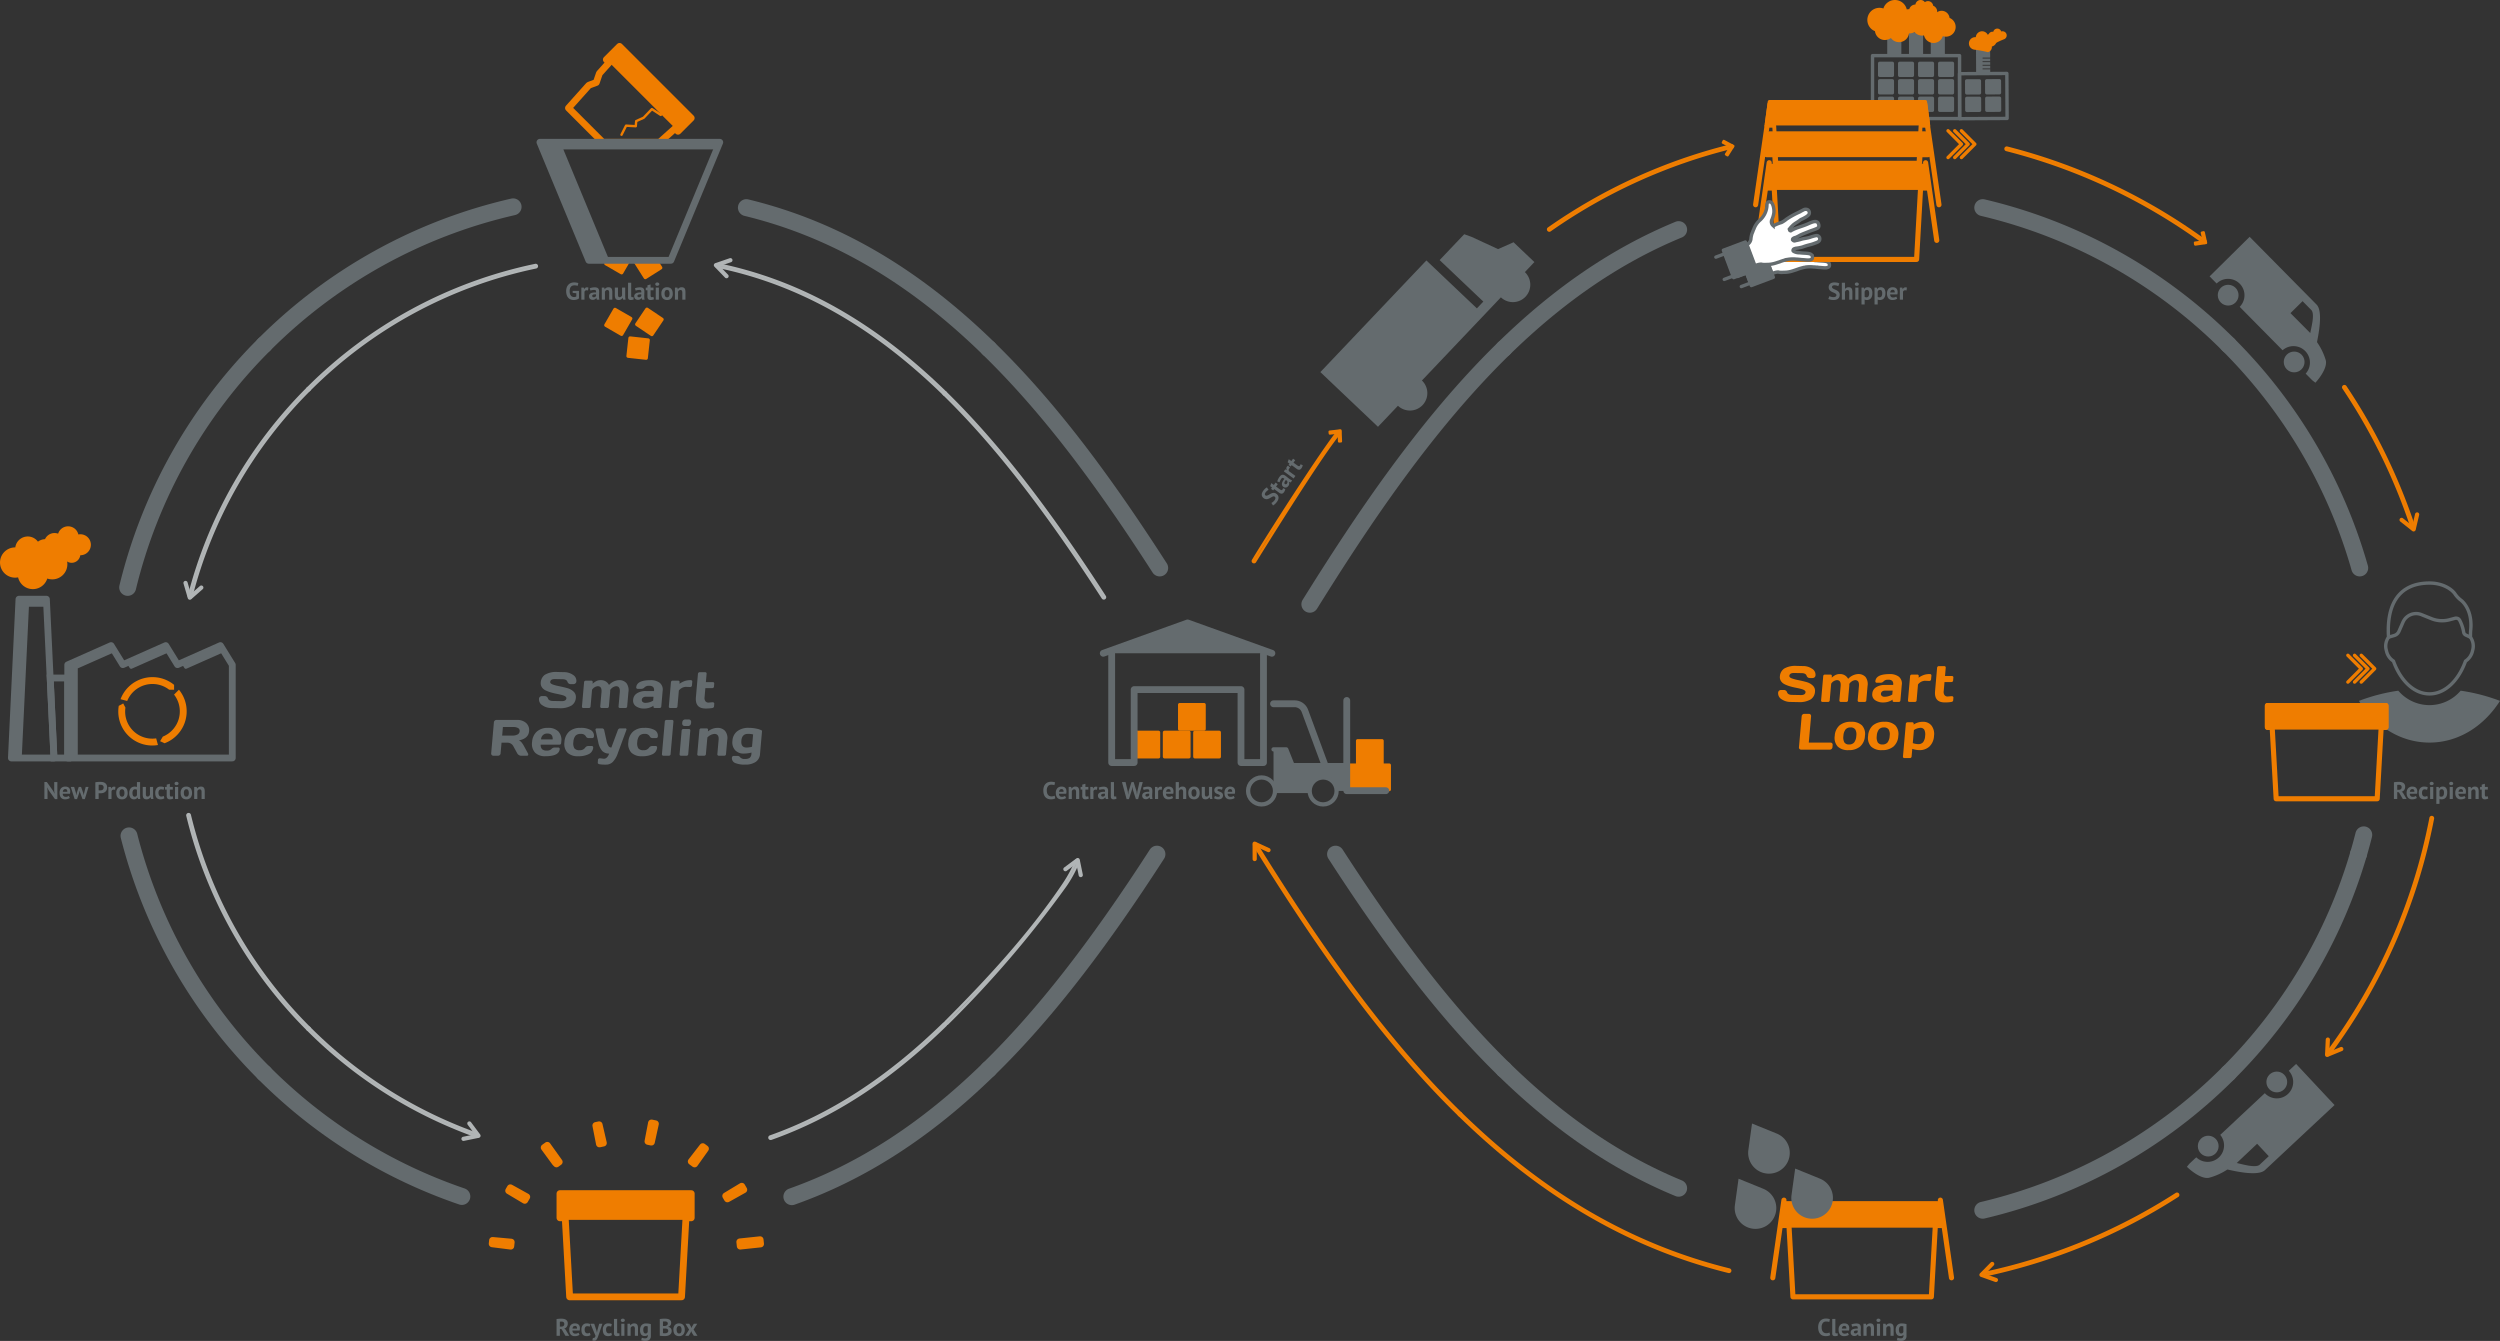 <svg xmlns="http://www.w3.org/2000/svg" viewBox="0 0 733.544 393.453"><rect x="0" y="0" width="733.544" height="393.453" fill="#333333" stroke="none"/><defs><style>.cls-1,.cls-13,.cls-15,.cls-23,.cls-26{fill:#646b6e;}.cls-2{fill:#fff;}.cls-10,.cls-11,.cls-12,.cls-13,.cls-14,.cls-15,.cls-18,.cls-2,.cls-23,.cls-25,.cls-26,.cls-9{stroke:#646b6e;}.cls-10,.cls-12,.cls-14,.cls-2{stroke-miterlimit:10;}.cls-10,.cls-11,.cls-12,.cls-14,.cls-17,.cls-18,.cls-19,.cls-21,.cls-22,.cls-24,.cls-25,.cls-27,.cls-3,.cls-4,.cls-5,.cls-8,.cls-9{fill:none;}.cls-17,.cls-19,.cls-20,.cls-21,.cls-22,.cls-24,.cls-27,.cls-3,.cls-6,.cls-7,.cls-8{stroke:#ef7d00;}.cls-10,.cls-11,.cls-12,.cls-13,.cls-17,.cls-18,.cls-19,.cls-20,.cls-22,.cls-23,.cls-24,.cls-26,.cls-3,.cls-4,.cls-6,.cls-7,.cls-9{stroke-linecap:round;}.cls-11,.cls-13,.cls-15,.cls-17,.cls-18,.cls-19,.cls-20,.cls-21,.cls-22,.cls-23,.cls-24,.cls-25,.cls-26,.cls-27,.cls-3,.cls-4,.cls-6,.cls-7,.cls-8,.cls-9{stroke-linejoin:round;}.cls-3,.cls-4{stroke-width:0.7px;}.cls-4{stroke:#b1b5b6;}.cls-16,.cls-20,.cls-6,.cls-7{fill:#ef7d00;}.cls-10,.cls-13,.cls-22,.cls-6,.cls-8,.cls-9{stroke-width:2px;}.cls-11,.cls-12,.cls-14{stroke-width:1.25px;}.cls-17,.cls-20,.cls-21{stroke-width:1.5px;}.cls-18,.cls-19,.cls-25,.cls-26{stroke-width:0.992px;}.cls-24{stroke-width:0.709px;}.cls-27{stroke-width:1.134px;}</style></defs><g id="Loop"><path class="cls-1" d="M359.007,182.505a2.48,2.48,0,0,1-2.089-1.139c-18.256-28.404-33.626-48.126-49.836-63.95a2.48,2.48,0,0,1,3.465-3.55c16.489,16.095,32.077,36.086,50.545,64.817a2.481,2.481,0,0,1-2.085,3.822Z" transform="translate(-18.729 -13.375)"/><path class="cls-1" d="M459.99,329.614a2.472,2.472,0,0,1-1.732-.705c-16.058-15.674-31.861-35.871-49.736-63.563a2.48,2.48,0,0,1,4.168-2.689c17.668,27.371,33.249,47.295,49.033,62.702a2.48,2.48,0,0,1-1.732,4.256Z" transform="translate(-18.729 -13.375)"/><path class="cls-1" d="M403.064,193.154a2.481,2.481,0,0,1-2.104-3.792c15.385-24.693,34.224-52.972,57.297-75.495a2.48,2.48,0,0,1,3.465,3.55c-22.695,22.154-41.323,50.127-56.551,74.568A2.479,2.479,0,0,1,403.064,193.154Z" transform="translate(-18.729 -13.375)"/><path class="cls-1" d="M308.815,329.614a2.48,2.48,0,0,1-1.732-4.256c15.784-15.407,31.365-35.331,49.033-62.702a2.48,2.48,0,0,1,4.168,2.689c-17.875,27.692-33.679,47.89-49.736,63.563A2.472,2.472,0,0,1,308.815,329.614Z" transform="translate(-18.729 -13.375)"/><path class="cls-1" d="M154.245,366.919a2.502,2.502,0,0,1-.802-.134c-3.082-1.053-6.166-2.218-9.167-3.462a153.028,153.028,0,0,1-49.813-33.33,2.48,2.48,0,0,1,3.508-3.508,148.066,148.066,0,0,0,48.206,32.256c2.903,1.204,5.888,2.331,8.87,3.349a2.481,2.481,0,0,1-.802,4.829Z" transform="translate(-18.729 -13.375)"/><path class="cls-1" d="M251.075,366.981a2.481,2.481,0,0,1-.829-4.819c20.222-7.172,38.813-19.21,56.837-36.804a2.481,2.481,0,1,1,3.465,3.551c-18.548,18.105-37.73,30.512-58.644,37.929A2.49,2.49,0,0,1,251.075,366.981Z" transform="translate(-18.729 -13.375)"/><path class="cls-1" d="M56.191,188.21a2.484,2.484,0,0,1-2.413-3.064,153.154,153.154,0,0,1,40.685-72.365,2.48,2.48,0,0,1,3.508,3.508,148.174,148.174,0,0,0-39.37,70.023A2.482,2.482,0,0,1,56.191,188.21Z" transform="translate(-18.729 -13.375)"/><path class="cls-1" d="M96.216,330.72a2.473,2.473,0,0,1-1.754-.727,153.171,153.171,0,0,1-40.283-70.744,2.48,2.48,0,0,1,4.809-1.219A148.204,148.204,0,0,0,97.97,326.486a2.48,2.48,0,0,1-1.754,4.234Z" transform="translate(-18.729 -13.375)"/><path class="cls-1" d="M308.815,118.122a2.473,2.473,0,0,1-1.732-.706c-21.767-21.247-44.641-34.561-69.927-40.703a2.48,2.48,0,1,1,1.17-4.82c26.177,6.358,49.8,20.087,72.222,41.973a2.48,2.48,0,0,1-1.732,4.255Z" transform="translate(-18.729 -13.375)"/><path class="cls-1" d="M96.216,117.016a2.48,2.48,0,0,1-1.754-4.234A153.143,153.143,0,0,1,168.732,71.649a2.48,2.48,0,0,1,1.105,4.836A148.176,148.176,0,0,0,97.97,116.289,2.473,2.473,0,0,1,96.216,117.016Z" transform="translate(-18.729 -13.375)"/><path class="cls-1" d="M600.507,370.959a2.48,2.48,0,0,1-.566-4.895,148.192,148.192,0,0,0,70.894-39.579,2.48,2.48,0,0,1,3.508,3.508,153.147,153.147,0,0,1-73.265,40.899A2.49,2.49,0,0,1,600.507,370.959Z" transform="translate(-18.729 -13.375)"/><path class="cls-1" d="M511.271,364.504a2.47,2.47,0,0,1-.945-.188c-18.423-7.608-35.454-19.189-52.068-35.408a2.48,2.48,0,0,1,3.465-3.549c16.153,15.767,32.671,27.01,50.496,34.371a2.481,2.481,0,0,1-.947,4.774Z" transform="translate(-18.729 -13.375)"/><path class="cls-1" d="M672.588,330.72a2.48,2.48,0,0,1-1.754-4.234,148.262,148.262,0,0,0,37.541-63.182,2.48,2.48,0,1,1,4.76,1.396,153.222,153.222,0,0,1-38.793,65.293A2.473,2.473,0,0,1,672.588,330.72Z" transform="translate(-18.729 -13.375)"/><path class="cls-1" d="M711.116,182.504a2.481,2.481,0,0,1-2.385-1.803,148.261,148.261,0,0,0-37.896-64.412,2.48,2.48,0,0,1,3.508-3.508,153.218,153.218,0,0,1,39.16,66.564,2.483,2.483,0,0,1-2.387,3.159Z" transform="translate(-18.729 -13.375)"/><path class="cls-1" d="M672.588,117.016a2.473,2.473,0,0,1-1.754-.727,148.173,148.173,0,0,0-70.895-39.579,2.48,2.48,0,0,1,1.137-4.828,153.128,153.128,0,0,1,73.266,40.899,2.48,2.48,0,0,1-1.754,4.234Z" transform="translate(-18.729 -13.375)"/><path class="cls-1" d="M459.99,118.122a2.481,2.481,0,0,1-1.732-4.255c16.614-16.218,33.646-27.8,52.071-35.408a2.48,2.48,0,1,1,1.893,4.585c-17.828,7.362-34.346,18.605-50.499,34.373A2.473,2.473,0,0,1,459.99,118.122Z" transform="translate(-18.729 -13.375)"/><path class="cls-1" d="M710.756,266.484a2.484,2.484,0,0,1-2.381-3.18c.54-1.842,1.051-3.717,1.518-5.572a2.48,2.48,0,0,1,4.811,1.209c-.482,1.918-1.01,3.855-1.568,5.76A2.483,2.483,0,0,1,710.756,266.484Z" transform="translate(-18.729 -13.375)"/></g><g id="Icons"><path class="cls-2" d="M555.509,90.993c-.104-.788-.871-.927-1.51-.992-.68-.07-1.55-.073-2.246-.17a3.297,3.297,0,0,1-1.717-.397c-.223-.142-.273-.242-.157-.514.131-.308.69-.371.982-.427H540.484l-.457-8.159c-.031.027-.059.058-.09.084a6.183,6.183,0,0,0-1.61,2.471c-.226.396-.313.851-.528,1.252a7.322,7.322,0,0,0-.362,1.776,2.186,2.186,0,0,1-1.124,1.544l2.342,6.215a4.637,4.637,0,0,1,1.797-.491,4.219,4.219,0,0,0,1.334.104c.097.001.831-.027.923-.029a7.906,7.906,0,0,0,1.612-.272c.382-.102.757-.226,1.13-.355a4.148,4.148,0,0,0,.509-.161.916.916,0,0,0,.208-.09c.404-.141.811-.275,1.226-.383.181-.047.362-.095.542-.144.134-.024.267-.051.402-.085a9.201,9.201,0,0,1,2.409-.072c.746.018,1.171.124,1.913.16.66.031,1.223.133,1.908.104C555.117,91.85,555.608,91.746,555.509,90.993Z" transform="translate(-18.729 -13.375)"/><path class="cls-1" d="M397.982,237.884l-1.852-4.629h-3.725v12.193h10.599a3.956,3.956,0,1,1,7.912,0h2.552v-7.564Z" transform="translate(-18.729 -13.375)"/><path class="cls-3" d="M447.119,340.672a.351.351,0,0,1-.247-.101c-24.407-23.826-44.086-53.374-60.116-79.137a.354.354,0,0,1,.602-.375c16.008,25.727,35.656,55.231,60.009,79.004a.354.354,0,0,1-.247.608Z" transform="translate(-18.729 -13.375)"/><path class="cls-3" d="M391.172,262.923a.266.266,0,0,1-.353.129l-3.69-1.707.013,4.066a.266.266,0,1,1-.531.002l-.014-4.483a.266.266,0,0,1,.378-.242l4.069,1.883a.266.266,0,0,1,.13.353Z" transform="translate(-18.729 -13.375)"/><path class="cls-3" d="M526.052,386.578a.362.362,0,0,1-.085-.011c-28.828-7.138-54.701-22.184-79.095-45.995a.354.354,0,1,1,.494-.508c24.302,23.722,50.068,38.708,78.771,45.815a.354.354,0,0,1-.085.698Z" transform="translate(-18.729 -13.375)"/><path class="cls-3" d="M600.496,387.719a.354.354,0,0,1-.072-.701,169.178,169.178,0,0,0,56.896-23.338.355.355,0,0,1,.385.596,169.907,169.907,0,0,1-57.136,23.436A.372.372,0,0,1,600.496,387.719Z" transform="translate(-18.729 -13.375)"/><path class="cls-3" d="M603.463,384.051a.266.266,0,0,1,.002.376L600.612,387.323l3.831,1.361a.266.266,0,1,1-.178.501L600.041,387.684a.266.266,0,0,1-.101-.437l3.146-3.194a.267.267,0,0,1,.376-.003Z" transform="translate(-18.729 -13.375)"/><path class="cls-3" d="M701.78,322.951a.354.354,0,0,1-.284-.566A168.912,168.912,0,0,0,731.903,253.392a.349.349,0,0,1,.414-.281.353.353,0,0,1,.281.414A169.621,169.621,0,0,1,702.064,322.808.356.356,0,0,1,701.78,322.951Z" transform="translate(-18.729 -13.375)"/><path class="cls-3" d="M701.769,318.145a.266.266,0,0,1,.253.278l-.187,4.061,3.76-1.548a.266.266,0,1,1,.202.492l-4.145,1.707a.266.266,0,0,1-.367-.258l.206-4.478a.267.267,0,0,1,.278-.254Z" transform="translate(-18.729 -13.375)"/><path class="cls-3" d="M726.81,168.704a.356.356,0,0,1-.337-.244c-1.312-3.98-2.793-7.964-4.4-11.838a169.126,169.126,0,0,0-15.745-29.404.354.354,0,1,1,.588-.395A169.788,169.788,0,0,1,722.727,156.351c1.615,3.891,3.102,7.891,4.42,11.888a.355.355,0,0,1-.337.465Z" transform="translate(-18.729 -13.375)"/><path class="cls-3" d="M723.197,165.758a.266.266,0,0,1,.374-.043l3.188,2.523.938-3.956a.266.266,0,1,1,.517.122l-1.034,4.362a.266.266,0,0,1-.424.147l-3.516-2.782a.266.266,0,0,1-.044-.374Z" transform="translate(-18.729 -13.375)"/><path class="cls-3" d="M665.549,84.669a.354.354,0,0,1-.209-.068A169.183,169.183,0,0,0,607.455,57.382a.354.354,0,1,1,.174-.687,169.89,169.89,0,0,1,58.13,27.333.354.354,0,0,1-.209.641Z" transform="translate(-18.729 -13.375)"/><polygon class="cls-3" points="644.127 71.742 644.049 71.215 646.642 70.837 646.075 68.278 646.594 68.163 647.284 71.28 644.127 71.742"/><path class="cls-3" d="M473.322,81.041a.355.355,0,0,1-.202-.646,160.244,160.244,0,0,1,53.56-24.363.354.354,0,1,1,.168.688A159.548,159.548,0,0,0,473.524,80.978.351.351,0,0,1,473.322,81.041Z" transform="translate(-18.729 -13.375)"/><polygon class="cls-3" points="506.89 45.565 506.44 45.282 507.841 43.067 505.529 41.831 505.78 41.362 508.595 42.868 506.89 45.565"/><path class="cls-4" d="M342.609,188.967a.355.355,0,0,1-.298-.162c-16.998-26.296-31.811-45.274-46.612-59.724a.354.354,0,1,1,.494-.507c14.842,14.488,29.686,33.504,46.714,59.846a.355.355,0,0,1-.298.547Z" transform="translate(-18.729 -13.375)"/><path class="cls-4" d="M295.945,129.182a.352.352,0,0,1-.247-.101c-20.823-20.325-42.61-32.587-66.607-37.486a.354.354,0,1,1,.143-.694c24.134,4.927,46.036,17.25,66.959,37.673a.354.354,0,0,1-.247.608Z" transform="translate(-18.729 -13.375)"/><path class="cls-4" d="M232.096,94.598a.266.266,0,0,0,.006-.376l-2.825-2.924,3.844-1.324a.266.266,0,1,0-.173-.503l-4.239,1.46a.266.266,0,0,0-.105.436l3.115,3.224a.267.267,0,0,0,.376.006Z" transform="translate(-18.729 -13.375)"/><path class="cls-4" d="M109.246,127.919a.354.354,0,0,1-.251-.605,132.696,132.696,0,0,1,66.838-36.188.35.35,0,0,1,.419.274.354.354,0,0,1-.274.419,131.983,131.983,0,0,0-66.48,35.995A.354.354,0,0,1,109.246,127.919Z" transform="translate(-18.729 -13.375)"/><path class="cls-4" d="M74.509,188.734a.362.362,0,0,1-.088-.011.354.354,0,0,1-.255-.431,132.771,132.771,0,0,1,34.828-60.978.355.355,0,1,1,.502.501A132.073,132.073,0,0,0,74.852,188.468.354.354,0,0,1,74.509,188.734Z" transform="translate(-18.729 -13.375)"/><path class="cls-4" d="M77.995,185.608a.266.266,0,0,0-.375-.024l-3.054,2.683L73.425,184.365a.266.266,0,1,0-.51.149l1.257,4.303a.266.266,0,0,0,.431.125l3.368-2.959a.267.267,0,0,0,.024-.376Z" transform="translate(-18.729 -13.375)"/><path class="cls-4" d="M109.246,315.565a.357.357,0,0,1-.251-.104,132.811,132.811,0,0,1-35.28-62.796.355.355,0,0,1,.689-.166,132.07,132.07,0,0,0,35.093,62.46.354.354,0,0,1-.251.605Z" transform="translate(-18.729 -13.375)"/><path class="cls-4" d="M158.774,346.863a.358.358,0,0,1-.118-.021c-2.189-.776-4.379-1.618-6.509-2.502a132.556,132.556,0,0,1-43.152-28.879.355.355,0,0,1,.502-.502,131.838,131.838,0,0,0,42.922,28.727c2.118.879,4.296,1.716,6.474,2.488a.354.354,0,0,1-.118.688Z" transform="translate(-18.729 -13.375)"/><path class="cls-4" d="M156.294,342.813a.266.266,0,0,0-.054.372l2.425,3.263-3.983.818a.266.266,0,1,0,.107.521l4.391-.902a.266.266,0,0,0,.16-.419l-2.674-3.598a.267.267,0,0,0-.372-.055Z" transform="translate(-18.729 -13.375)"/><path class="cls-4" d="M244.85,347.532a.354.354,0,0,1-.118-.688c17.959-6.359,34.63-17.202,50.967-33.148a.354.354,0,1,1,.494.508c-16.411,16.019-33.167,26.914-51.225,33.309A.358.358,0,0,1,244.85,347.532Z" transform="translate(-18.729 -13.375)"/><path class="cls-4" d="M335.177,266.087a.358.358,0,0,1-.021.118,35.32,35.32,0,0,1-3.919,7.217,312.059,312.059,0,0,1-34.548,40.318.355.355,0,1,1-.502-.502c12.386-12.384,24.449-25.448,34.396-40.087a38.014,38.014,0,0,0,3.906-7.182.354.354,0,0,1,.688.118Z" transform="translate(-18.729 -13.375)"/><path class="cls-4" d="M331.128,268.567a.266.266,0,0,0,.372.054l3.263-2.425.818,3.983a.266.266,0,1,0,.521-.107l-.902-4.391a.266.266,0,0,0-.419-.16l-3.598,2.674a.267.267,0,0,0-.055.372Z" transform="translate(-18.729 -13.375)"/><path class="cls-5" d="M685.616,341.267" transform="translate(-18.729 -13.375)"/><path class="cls-6" d="M167.977,362.754l4.729,2.82.587-1.018-4.818-2.67Zm14.03-7.865.806-.583-3.492-4.878-.92.662,3.249,4.442Zm54.966,7.572-.594-1.025-4.715,2.849.502.865Zm-73.834,15.871,5.466.689.126-1.183-5.485-.499ZM225.729,350.415l-.802-.596-3.378,4.359.988.723Zm10.066,27.348.132,1.247,5.967-.633-.132-1.247ZM208.848,348.28l.978.209.001-.006.037.008,1.181-5.38-1.16-.237Zm-15.293-4.667,1.061,5.406,1.157-.248-1.24-5.366Z" transform="translate(-18.729 -13.375)"/><rect class="cls-7" x="164.301" y="350.228" width="38.519" height="7.201"/><polygon class="cls-8" points="202.82 350.228 164.301 350.228 164.301 357.327 165.845 357.327 167.143 380.517 199.978 380.517 201.276 357.327 202.82 357.327 202.82 350.228"/><rect class="cls-7" x="332.782" y="214.898" width="7.144" height="7.144"/><rect class="cls-7" x="341.692" y="214.898" width="7.144" height="7.144"/><rect class="cls-7" x="350.603" y="214.898" width="7.144" height="7.144"/><rect class="cls-7" x="346.148" y="206.767" width="7.144" height="7.144"/><rect class="cls-7" x="395.161" y="224.509" width="7.144" height="7.144"/><rect class="cls-7" x="419.219" y="237.884" width="7.144" height="7.144" transform="translate(826.853 469.537) rotate(180)"/><rect class="cls-7" x="398.361" y="217.365" width="7.144" height="7.144"/><polyline class="cls-9" points="326.185 191.861 326.185 223.751 332.782 223.751 332.782 202.338 364.13 202.338 364.13 223.751 370.727 223.751 370.727 191.861"/><path class="cls-10" d="M392.406,219.873h6.186a3.221,3.221,0,0,1,3.025,2.114l5.876,15.897" transform="translate(-18.729 -13.375)"/><polyline class="cls-11" points="373.677 219.88 377.402 219.88 379.253 224.509 394.74 224.509"/><polyline class="cls-9" points="395.161 205.526 395.161 232 406.62 232"/><line class="cls-12" x1="374.708" y1="232.073" x2="383.798" y2="232.073"/><polyline class="cls-13" points="373.199 191.684 348.456 182.779 323.713 191.684"/><circle class="cls-14" cx="388.232" cy="232.073" r="3.956"/><path class="cls-15" d="M56.344,207.698l.873,1.414,11.019-4.891-.873-1.414ZM83.402,202.807l-11.019,4.891.873,1.414,11.019-4.891Zm-59.108-13.615-2.221,46.589h2.526l2.139-44.871h5.689l-.082-1.718Zm14.312,19.26v27.329h2.444V209.168l11.147-4.948-.873-1.414Z" transform="translate(-18.729 -13.375)"/><polygon class="cls-9" points="9.591 222.405 3.344 222.405 5.565 175.816 9.591 175.816 13.616 175.816 15.837 222.405 9.591 222.405"/><path class="cls-16" d="M35.686,174.808a3.65,3.65,0,0,0-5.827-2.496,3.686,3.686,0,0,0-6.639,1.682c-.017-0-.033-.003-.051-.003a4.44,4.44,0,1,0,.873,8.794,4.439,4.439,0,0,0,8.562.344,4.437,4.437,0,0,0,3.081-8.32Z" transform="translate(-18.729 -13.375)"/><path class="cls-16" d="M33.648,175.727A2.53,2.53,0,0,0,37.687,177.457a2.555,2.555,0,0,0,4.601-1.165c.012 0.0.023.002.035.002a3.077,3.077,0,1,0-.605-6.095,3.076,3.076,0,0,0-5.934-.238,3.075,3.075,0,0,0-2.136,5.767Z" transform="translate(-18.729 -13.375)"/><polygon class="cls-9" points="64.673 189.431 52.084 195.019 48.634 189.431 36.044 195.019 32.595 189.431 19.877 195.076 19.877 222.405 68.158 222.405 68.158 195.076 64.673 189.431"/><polygon class="cls-10" points="14.727 198.944 15.837 222.405 19.877 222.405 19.877 198.944 14.727 198.944"/><path class="cls-16" d="M69.799,217.183A7.997,7.997,0,0,1,66.5,229.508l-.793,1.345,1.316.606a10.012,10.012,0,0,0,4.212-15.713" transform="translate(-18.729 -13.375)"/><path class="cls-16" d="M56.049,219.058a7.997,7.997,0,0,1,12.325-3.299l1.437-.013v-1.424a10.012,10.012,0,0,0-15.713,4.213" transform="translate(-18.729 -13.375)"/><path class="cls-16" d="M64.553,230.025a7.961,7.961,0,0,1-9.021-9.021l-.651-1.228-1.304.705A9.968,9.968,0,0,0,65.077,231.98" transform="translate(-18.729 -13.375)"/><polygon class="cls-7" points="569.256 353.177 523.52 353.177 522.641 359.724 570.135 359.724 569.256 353.177"/><polygon class="cls-17" points="569.256 353.177 523.52 353.177 522.641 359.585 524.914 359.585 526.085 380.517 566.691 380.517 567.862 359.585 570.135 359.585 569.256 353.177"/><line class="cls-17" x1="523.443" y1="352.142" x2="520.167" y2="374.929"/><line class="cls-17" x1="569.333" y1="352.142" x2="572.608" y2="374.929"/><path class="cls-1" d="M539.718,369.424v0a6.104,6.104,0,0,1-7.476,4.316h0A6.104,6.104,0,0,1,527.776,367.009l1.074-7.777,7.272,2.958A6.104,6.104,0,0,1,539.718,369.424Z" transform="translate(-18.729 -13.375)"/><path class="cls-1" d="M543.672,353.225v0a6.104,6.104,0,0,1-7.476,4.316h0a6.104,6.104,0,0,1-4.467-6.731l1.074-7.777,7.272,2.958A6.104,6.104,0,0,1,543.672,353.225Z" transform="translate(-18.729 -13.375)"/><path class="cls-1" d="M556.334,366.445l0,0a6.104,6.104,0,0,1-7.476,4.316h0a6.104,6.104,0,0,1-4.467-6.731l1.074-7.777,7.272,2.958A6.104,6.104,0,0,1,556.334,366.445Z" transform="translate(-18.729 -13.375)"/><path class="cls-18" d="M743.594,200.337c.046-.661-.002-1.335.071-2.011.516-4.798-1.415-7.76-2.906-8.887a7.692,7.692,0,0,1-1.695-1.809c-.941-1.375-3.579-3.178-7.482-3.178-3.548,0-6.738,1.01-8.949,3.504-1.948,2.197-3.134,5.546-3.134,10.369,0,.68.025,1.35.071,2.011a4.495,4.495,0,0,0-.627,3.933,4.723,4.723,0,0,0,2.066,3.082c2.061,5.736,6.022,9.621,10.573,9.621,4.551,0,8.513-3.885,10.574-9.621A4.722,4.722,0,0,0,744.221,204.27,4.494,4.494,0,0,0,743.594,200.337Z" transform="translate(-18.729 -13.375)"/><path class="cls-18" d="M719.569,200.337l1.661-.484a2.198,2.198,0,0,0,1.398-1.228l1.186-2.704a4.191,4.191,0,0,1,5.404-2.204l2.938,1.183a8.392,8.392,0,0,0,5.302.323l1.62-.433a1.208,1.208,0,0,1,1.384.618,11.759,11.759,0,0,1,1.147,3.458,1.113,1.113,0,0,0,.621.838l1.362.632" transform="translate(-18.729 -13.375)"/><path class="cls-1" d="M752.273,219.025a54.039,54.039,0,0,0-11.543-2.991,11.996,11.996,0,0,1-18.297 0,54.038,54.038,0,0,0-11.543,2.991c4.886,7.671,12.43,12.237,20.691,12.237S747.387,226.696,752.273,219.025Z" transform="translate(-18.729 -13.375)"/><polyline class="cls-19" points="688.909 192.28 692.835 196.206 688.909 200.132"/><polyline class="cls-19" points="690.872 192.28 694.798 196.206 690.872 200.132"/><polyline class="cls-19" points="692.835 192.28 696.761 196.206 692.835 200.132"/><rect class="cls-20" x="665.302" y="207.028" width="34.769" height="6.303"/><polygon class="cls-21" points="700.072 207.028 665.302 207.028 665.302 213.436 666.696 213.436 667.868 234.368 697.506 234.368 698.678 213.436 700.072 213.436 700.072 207.028"/><polygon class="cls-7" points="187.351 76.379 186.496 76.921 189.348 81.423 193.85 78.571 192.462 76.379 187.351 76.379"/><polygon class="cls-7" points="178.343 76.379 177.779 77.354 182.395 80.019 184.496 76.379 178.343 76.379"/><rect class="cls-7" x="206.607" y="105.155" width="5.33" height="5.33" transform="translate(396.789 -19.056) rotate(123.917)"/><rect class="cls-7" x="197.483" y="105.155" width="5.33" height="5.33" transform="matrix(0.866, 0.5, -0.5, 0.866, 61.996, -99.004)"/><rect class="cls-7" x="203.297" y="112.847" width="5.33" height="5.33" transform="translate(324.561 -89.968) rotate(96.274)"/><rect class="cls-7" x="206.787" y="24.387" width="4.969" height="29.739" transform="translate(14.807 146.1) rotate(-45)"/><polygon class="cls-22" points="193.54 41.744 198.096 37.67 198.939 38.513 202.814 34.638 181.785 13.61 177.91 17.485 178.753 18.328 175.875 21.547 174.966 24.197 172.776 25.014 166.802 31.696 176.849 41.744 193.54 41.744"/><polygon class="cls-23" points="164.551 43.339 210.532 43.339 211.193 41.744 158.423 41.744 172.775 76.379 178.242 76.379 164.551 43.339"/><polygon class="cls-9" points="196.841 76.379 211.193 41.744 158.423 41.744 172.775 76.379 196.841 76.379"/><polyline class="cls-24" points="197.36 29.263 197.385 31.013 195.326 31.062 193.885 33.715 191.272 32.013 188.866 34.541 186.676 35.53 186.543 37.031 183.701 36.874 182.363 39.536"/><path class="cls-1" d="M602.683,31.615h-2.232v-.283h2.23l-.004-.771h-2.226v-.283h2.225l-.015-2.785-4.141.022.037,7.075,4.141-.022Zm0,2.109h-2.232V33.44h2.232Zm-2.232-1.054V32.386h2.232v.283Z" transform="translate(-18.729 -13.375)"/><rect class="cls-25" x="549.432" y="16.324" width="25.539" height="18.464"/><rect class="cls-1" x="560.13" y="9.469" width="4.141" height="7.075"/><rect class="cls-1" x="566.515" y="9.469" width="4.141" height="7.075"/><rect class="cls-1" x="553.745" y="9.469" width="4.141" height="7.075"/><rect class="cls-25" x="593.719" y="34.962" width="13.891" height="13.201" transform="translate(-18.939 -10.208) rotate(-0.302)"/><rect class="cls-23" x="551.535" y="18.597" width="3.71" height="3.504"/><rect class="cls-23" x="557.409" y="18.597" width="3.71" height="3.504"/><rect class="cls-23" x="563.283" y="18.597" width="3.71" height="3.504"/><rect class="cls-23" x="569.157" y="18.597" width="3.71" height="3.504"/><rect class="cls-23" x="551.535" y="23.722" width="3.71" height="3.504"/><rect class="cls-23" x="557.409" y="23.722" width="3.71" height="3.504"/><rect class="cls-23" x="563.283" y="23.722" width="3.71" height="3.504"/><rect class="cls-23" x="569.157" y="23.722" width="3.71" height="3.504"/><rect class="cls-23" x="551.535" y="28.847" width="3.71" height="3.504"/><rect class="cls-23" x="557.409" y="28.847" width="3.71" height="3.504"/><rect class="cls-23" x="563.283" y="28.847" width="3.71" height="3.504"/><rect class="cls-23" x="569.157" y="28.847" width="3.71" height="3.504"/><rect class="cls-23" x="595.835" y="42.238" width="3.71" height="3.504" transform="translate(-18.952 -10.224) rotate(-0.302)"/><rect class="cls-23" x="601.709" y="42.207" width="3.71" height="3.504" transform="translate(-18.952 -10.193) rotate(-0.302)"/><rect class="cls-23" x="595.808" y="37.113" width="3.71" height="3.504" transform="translate(-18.925 -10.224) rotate(-0.302)"/><rect class="cls-23" x="601.682" y="37.082" width="3.71" height="3.504" transform="translate(-18.925 -10.193) rotate(-0.302)"/><path class="cls-16" d="M568.882,22.526a2.923,2.923,0,0,0,4.666,1.999,2.951,2.951,0,0,0,5.316-1.346c.014 0.0.027.002.041.002a3.555,3.555,0,1,0-.699-7.041,3.554,3.554,0,0,0-6.856-.275,3.553,3.553,0,0,0-2.467,6.662Z" transform="translate(-18.729 -13.375)"/><path class="cls-16" d="M590.768,18.628a2.351,2.351,0,0,0-3.753-1.608,2.374,2.374,0,0,0-4.275,1.083l-.033-.002a2.86,2.86,0,1,0,.562,5.663,2.859,2.859,0,0,0,5.514.221,2.858,2.858,0,0,0,1.984-5.358Z" transform="translate(-18.729 -13.375)"/><path class="cls-16" d="M598.06,27.953a29.861,29.861,0,0,1,3.96.736,1.538,1.538,0,0,0,1.154-1.661l.021-.004a1.847,1.847,0,1,0-1.237-3.462,1.847,1.847,0,0,0-3.491.722,1.846,1.846,0,0,0-.407,3.669Z" transform="translate(-18.729 -13.375)"/><path class="cls-16" d="M585.952,15.053a1.524,1.524,0,0,0-2.432-1.042,1.538,1.538,0,0,0-2.771.702l-.021-.001a1.853,1.853,0,1,0,.365,3.67,1.853,1.853,0,0,0,3.574.143,1.852,1.852,0,0,0,1.286-3.473Z" transform="translate(-18.729 -13.375)"/><path class="cls-16" d="M606.772,24.889a19.619,19.619,0,0,0-2.408,1.098,1.01,1.01,0,0,1-.999-.876l-.014.001a1.213,1.213,0,1,1,.239-2.403,1.213,1.213,0,0,1,2.34-.094,1.213,1.213,0,0,1,.842,2.274Z" transform="translate(-18.729 -13.375)"/><polygon class="cls-7" points="564.926 29.84 519.19 29.84 518.311 36.321 565.805 36.321 564.926 29.84"/><line class="cls-17" x1="518.489" y1="36.905" x2="515.129" y2="60.076"/><line class="cls-17" x1="565.567" y1="36.905" x2="568.927" y2="60.076"/><polygon class="cls-26" points="517.295 73.317 513.691 74.675 515.331 79.048 512.491 80.113 513.876 83.788 520.325 81.357 517.295 73.317"/><polyline class="cls-19" points="571.59 38.371 575.516 42.297 571.59 46.223"/><polyline class="cls-19" points="573.553 38.371 577.479 42.297 573.553 46.223"/><polyline class="cls-19" points="575.516 38.371 579.442 42.297 575.516 46.223"/><polygon class="cls-27" points="521.193 47.777 562.923 47.777 563.532 36.894 565.805 36.894 564.926 30.487 519.19 30.487 518.311 36.894 520.584 36.894 521.193 47.777"/><polygon class="cls-7" points="564.926 39.132 519.19 39.132 518.311 45.598 565.805 45.598 564.926 39.132"/><polygon class="cls-27" points="520.709 47.777 563.407 47.777 563.532 45.54 565.805 45.54 564.926 39.132 519.19 39.132 518.311 45.54 520.584 45.54 520.709 47.777"/><circle class="cls-14" cx="370.167" cy="232.073" r="3.956"/><polygon class="cls-17" points="564.926 48.777 519.19 48.777 518.311 55.185 520.583 55.185 521.755 76.117 562.361 76.117 563.532 55.185 565.805 55.185 564.926 48.777"/><line class="cls-17" x1="519.112" y1="47.742" x2="515.837" y2="70.529"/><line class="cls-17" x1="565.003" y1="47.742" x2="568.278" y2="70.529"/><polygon class="cls-7" points="564.926 48.777 519.19 48.777 518.311 55.227 565.805 55.227 564.926 48.777"/><path class="cls-2" d="M551.647,82.496a12.403,12.403,0,0,0-1.842.513c-.937.306-1.825.339-2.513.559a13.113,13.113,0,0,1-1.644.398c-.284.061-.35.179-.644.031-.389-.197-.385-.489-.089-.679a1.807,1.807,0,0,1,.696-.276,10.52,10.52,0,0,0,1.322-.679c.844-.406,1.721-.712,2.585-1.07.625-.259,1.021-.344,1.863-.683.651-.263,1.192-.441,1-1.306-.38-1.719-2.246-.603-3.422-.126-1.027.436-2.047.729-3.127,1.126a10.692,10.692,0,0,0-1.508.703c-.166.091-.1.153-.302.065-.272-.119-.143-.24-.256-.463a9.268,9.268,0,0,1,1.282-1.366c.623-.486,1.18-.738,1.799-1.229.538-.427.438-.175,1.764-.965.251-.15.849-.539.956-.904a1.052,1.052,0,0,0-.316-1.156,1.288,1.288,0,0,0-1.21-.106c-.559.276-1.067.569-1.611.836a25.127,25.127,0,0,0-3.516,1.971,7.72,7.72,0,0,1-1.467.976,11.045,11.045,0,0,0-1.634.601c-.541.247-.699.43-.839.272a1.428,1.428,0,0,1-.391-1.584,7.812,7.812,0,0,0,.631-2.113,5.317,5.317,0,0,0-.215-2.087c-.215-.641-.438-1.177-1.182-1.152-.701.024-.605.821-.651,1.346a6.278,6.278,0,0,1-2.198,4.16,6.181,6.181,0,0,0-1.615,2.468c-.227.395-.314.85-.53,1.251a7.342,7.342,0,0,0-.365,1.775,2.185,2.185,0,0,1-1.126,1.542l2.332,6.219a4.639,4.639,0,0,1,1.798-.487,4.216,4.216,0,0,0,1.334.106c.097.001.831-.025.923-.027a7.909,7.909,0,0,0,1.612-.269c.382-.101.757-.224,1.131-.353a4.163,4.163,0,0,0,.51-.16.914.914,0,0,0,.208-.09c.405-.14.811-.274,1.227-.381.181-.047.362-.094.542-.143.134-.024.268-.05.402-.084a9.203,9.203,0,0,1,2.409-.068c.745.019,1.171.126,1.913.163.66.033,1.223.135,1.908.107.549-.111,1.04-.214.942-.968-.103-.788-.869-.928-1.508-.995-.68-.071-1.55-.076-2.246-.174a3.296,3.296,0,0,1-1.717-.4c-.223-.142-.273-.242-.157-.514.134-.312.707-.372.996-.428a11.952,11.952,0,0,0,1.805-.371,17.547,17.547,0,0,1,1.916-.593,11.064,11.064,0,0,0,1.644-.51c.496-.182,1.372-.402,1.412-1.096A.949.949,0,0,0,551.647,82.496Z" transform="translate(-18.729 -13.375)"/><rect class="cls-26" x="525.878" y="85.315" width="6.893" height="8.592" transform="matrix(0.936, -0.351, 0.351, 0.936, -16.498, 178.149)"/><polyline class="cls-18" points="505.928 81.982 508.68 80.945 506.228 74.404 503.464 75.446"/><polyline class="cls-18" points="510.936 84.081 513.607 83.075 512.491 80.113 513.222 79.839 513.222 79.839 509.818 81.115"/><path class="cls-1" d="M701.15,119.074a18.57,18.57,0,0,0-2.568-5.303c.125-.942,2.004-8.872-.128-11.03L678.813,82.861,667.064,94.469l2.067,2.093a4.811,4.811,0,0,1,6.762,6.845L688.481,116.148a4.826,4.826,0,0,1,6.773,6.856l1.917,1.94.927.721C698.283,125.525,701.784,121.657,701.15,119.074ZM690.79,105.252l3.553-3.51,2.563,2.594c1.141,1.155-.098,5.438-.301,6.759Z" transform="translate(-18.729 -13.375)"/><circle class="cls-1" cx="653.783" cy="86.608" r="3.049"/><circle class="cls-1" cx="673.144" cy="106.206" r="3.049"/><path class="cls-1" d="M666.913,358.952a18.57,18.57,0,0,0,5.371-2.422c.938.151,8.814,2.245,11.029.173l20.41-19.091-11.283-12.062-2.148,2.01a4.811,4.811,0,0,1-7.027,6.573l-13.08,12.235a4.826,4.826,0,0,1-7.038,6.583l-1.992,1.863-.746.907C660.544,355.91,664.315,359.516,666.913,358.952Zm14.1-9.979,3.412,3.648-2.663,2.491c-1.186,1.109-5.433-.246-6.748-.485Z" transform="translate(-18.729 -13.375)"/><circle class="cls-1" cx="668.05" cy="317.471" r="3.049"/><circle class="cls-1" cx="647.931" cy="336.289" r="3.049"/><path class="cls-1" d="M462.96,84.403l-4.671,2.066-7.781-3.596-2.151-.778L441.144,89.692,453.964,101.865l-1.894,1.994L437.256,89.793l-31.109,32.762,16.904,16.05,5.861-6.173a5.107,5.107,0,1,0,7.033-7.407h0L459.119,100.62a5.107,5.107,0,0,0,7.033-7.407l2.795-2.944-6.078-5.771Z" transform="translate(-18.729 -13.375)"/></g><g id="Text"><path class="cls-16" d="M540.467,216.638a.77.77,0,0,1,.308-.623.915.915,0,0,1,.513-.183h.872a.974.974,0,0,1,.944.718c.183.476.681.718,1.48.718l2.563.051c.856,0,1.312-.286,1.362-.842.037-.425-.461-.762-1.486-1.003-.462-.117-.967-.227-1.523-.337s-1.113-.249-1.656-.41a10.372,10.372,0,0,1-1.486-.586,2.637,2.637,0,0,1-1.062-.93A2.136,2.136,0,0,1,540.98,211.826a2.99,2.99,0,0,1,1.245-2.271,6.534,6.534,0,0,1,3.677-.791l1.854.044a4.58,4.58,0,0,1,2.637.769,2.042,2.042,0,0,1,1.039,1.934.818.818,0,0,1-.314.623.907.907,0,0,1-.506.19h-.871a.967.967,0,0,1-.938-.725c-.19-.476-.682-.718-1.486-.718l-2.197-.044c-.857,0-1.312.278-1.363.842-.029.308.221.557.748.754a12.943,12.943,0,0,0,1.934.513c.762.154,1.523.33,2.285.542a4.332,4.332,0,0,1,1.896,1.033,2.104,2.104,0,0,1,.659,1.802,2.921,2.921,0,0,1-1.245,2.263,6.518,6.518,0,0,1-3.67.798l-2.219-.044a4.616,4.616,0,0,1-2.637-.776A2.034,2.034,0,0,1,540.467,216.638Z" transform="translate(-18.729 -13.375)"/><path class="cls-16" d="M553.072,218.887l.623-7.126a.468.468,0,0,1,.154-.33.498.498,0,0,1,.329-.125h1.641a.397.397,0,0,1,.308.125.431.431,0,0,1,.103.33l-.044.461a5.223,5.223,0,0,1,1.105-.791,2.68,2.68,0,0,1,1.253-.271,2.587,2.587,0,0,1,2.461,1.406,4.31,4.31,0,0,1,2.915-1.414,2.8,2.8,0,0,1,2.189.864,3.465,3.465,0,0,1,.594,2.666l-.366,4.204a.451.451,0,0,1-.153.322.473.473,0,0,1-.33.125H564.22a.404.404,0,0,1-.315-.132.391.391,0,0,1-.103-.315l.373-4.204c.104-1.172-.271-1.758-1.127-1.75a2.465,2.465,0,0,0-1.699,1.121,4.691,4.691,0,0,1-.008.63l-.373,4.204a.452.452,0,0,1-.154.322.5.5,0,0,1-.33.125h-1.633a.402.402,0,0,1-.314-.132.395.395,0,0,1-.104-.315l.374-4.204c.103-1.172-.271-1.758-1.12-1.75a2.248,2.248,0,0,0-1.656,1.047l-.432,4.907a.452.452,0,0,1-.154.322.498.498,0,0,1-.329.125h-1.641a.397.397,0,0,1-.308-.125A.387.387,0,0,1,553.072,218.887Z" transform="translate(-18.729 -13.375)"/><path class="cls-16" d="M568.9,218.806a1.989,1.989,0,0,1-.807-1.904,2.377,2.377,0,0,1,1.136-1.89,4.635,4.635,0,0,1,2.556-.659h2.425a1.491,1.491,0,0,0-.257-1.194,1.717,1.717,0,0,0-1.223-.337,1.672,1.672,0,0,0-1.297.447,1.232,1.232,0,0,1-.93.439h-1.092a.398.398,0,0,1-.314-.125.414.414,0,0,1-.103-.322q.186-2.098,4.175-2.095a4.303,4.303,0,0,1,2.732.776,2.573,2.573,0,0,1,.842,2.41l-.396,4.534a.498.498,0,0,1-.153.322.443.443,0,0,1-.33.125h-1.414a.398.398,0,0,1-.314-.125.438.438,0,0,1-.096-.322l.022-.227a4.775,4.775,0,0,1-2.747.828A3.987,3.987,0,0,1,568.9,218.806Zm2.087-2.542a.888.888,0,0,0-.352.645.741.741,0,0,0,.249.652,1.204,1.204,0,0,0,.85.256,4.346,4.346,0,0,0,2.234-.659l.095-1.143h-2.249A1.34,1.34,0,0,0,570.987,216.265Z" transform="translate(-18.729 -13.375)"/><path class="cls-16" d="M584.618,213.166l-1.128-.044a2.777,2.777,0,0,0-1.984,1.084l-.41,4.68a.439.439,0,0,1-.154.322.5.5,0,0,1-.33.125H578.97a.386.386,0,0,1-.41-.447l.623-7.126a.475.475,0,0,1,.161-.322.459.459,0,0,1,.329-.132H581.314a.38.38,0,0,1,.309.132.376.376,0,0,1,.095.322l-.036.461a6.739,6.739,0,0,1,1.508-.798,5.358,5.358,0,0,1,1.832-.264.394.394,0,0,1,.314.132.372.372,0,0,1,.103.315l-.095,1.113a.477.477,0,0,1-.491.447Z" transform="translate(-18.729 -13.375)"/><path class="cls-16" d="M590.191,217.744l1.012-.088h.271a.416.416,0,0,1,.315.125.376.376,0,0,1,.102.322l-.065.784a.481.481,0,0,1-.153.286.657.657,0,0,1-.345.161,10.863,10.863,0,0,1-1.956.146q-3.152,0-2.863-3.296l.601-6.899a.471.471,0,0,1,.161-.322.447.447,0,0,1,.33-.132h1.641a.395.395,0,0,1,.402.454l-.213,2.446h2.044a.42.42,0,0,1,.308.125.405.405,0,0,1,.103.322l-.081.872a.438.438,0,0,1-.153.322.498.498,0,0,1-.329.125h-2.044l-.234,2.688a1.583,1.583,0,0,0,.249,1.15A1.081,1.081,0,0,0,590.191,217.744Z" transform="translate(-18.729 -13.375)"/><path class="cls-16" d="M546.572,232.66l.799-9.119a.761.761,0,0,1,.249-.505.709.709,0,0,1,.505-.205h1.377a.584.584,0,0,1,.469.205.654.654,0,0,1,.162.505l-.674,7.72h6.371a.611.611,0,0,1,.477.205.646.646,0,0,1,.154.491l-.059.688a.77.77,0,0,1-.748.688h-8.444a.628.628,0,0,1-.476-.198A.581.581,0,0,1,546.572,232.66Z" transform="translate(-18.729 -13.375)"/><path class="cls-16" d="M557.947,232.425a3.743,3.743,0,0,1-.871-3.113,4.39,4.39,0,0,1,1.414-3.105,5.059,5.059,0,0,1,3.376-1.047,4.366,4.366,0,0,1,3.193,1.047,3.727,3.727,0,0,1,.872,3.105,4.407,4.407,0,0,1-1.414,3.113,5.039,5.039,0,0,1-3.377,1.055A4.338,4.338,0,0,1,557.947,232.425Zm2.293-5.01a3.351,3.351,0,0,0-.623,1.897,3.086,3.086,0,0,0,.286,1.904,1.559,1.559,0,0,0,1.384.601,1.863,1.863,0,0,0,1.487-.601,3.404,3.404,0,0,0,.622-1.904,2.967,2.967,0,0,0-.293-1.897,1.555,1.555,0,0,0-1.384-.593A1.833,1.833,0,0,0,560.24,227.415Z" transform="translate(-18.729 -13.375)"/><path class="cls-16" d="M567.74,232.425a3.743,3.743,0,0,1-.871-3.113,4.39,4.39,0,0,1,1.414-3.105,5.059,5.059,0,0,1,3.376-1.047,4.366,4.366,0,0,1,3.193,1.047,3.727,3.727,0,0,1,.872,3.105,4.407,4.407,0,0,1-1.414,3.113,5.039,5.039,0,0,1-3.377,1.055A4.338,4.338,0,0,1,567.74,232.425Zm2.293-5.01a3.351,3.351,0,0,0-.623,1.897,3.086,3.086,0,0,0,.286,1.904,1.559,1.559,0,0,0,1.384.601,1.863,1.863,0,0,0,1.487-.601,3.404,3.404,0,0,0,.622-1.904,2.967,2.967,0,0,0-.293-1.897,1.556,1.556,0,0,0-1.384-.593A1.833,1.833,0,0,0,570.033,227.415Z" transform="translate(-18.729 -13.375)"/><path class="cls-16" d="M577.093,235.355l.836-9.595a.47.47,0,0,1,.16-.322.448.448,0,0,1,.33-.132h1.414a.395.395,0,0,1,.402.454l-.015.22a4.83,4.83,0,0,1,2.754-.82,3.079,3.079,0,0,1,2.461,1.077,4.032,4.032,0,0,1,.762,3.091,4.57,4.57,0,0,1-1.333,3.083,4.196,4.196,0,0,1-2.959,1.069,6.803,6.803,0,0,1-2.08-.374l-.197,2.249a.476.476,0,0,1-.162.322.446.446,0,0,1-.329.132h-1.641a.395.395,0,0,1-.403-.454Zm2.879-3.94a5.242,5.242,0,0,0,1.561.3,1.791,1.791,0,0,0,1.472-.571,3.317,3.317,0,0,0,.586-1.824,3.081,3.081,0,0,0-.241-1.824,1.249,1.249,0,0,0-1.143-.564,3.89,3.89,0,0,0-1.904.659Z" transform="translate(-18.729 -13.375)"/><path class="cls-1" d="M176.881,218.423a.77.77,0,0,1,.308-.623.915.915,0,0,1,.513-.183h.872a.974.974,0,0,1,.944.718c.183.476.681.718,1.479.718l2.563.051c.856,0,1.312-.286,1.362-.842.037-.425-.461-.762-1.486-1.003-.462-.117-.967-.227-1.523-.337s-1.113-.249-1.656-.41a10.37,10.37,0,0,1-1.486-.586,2.637,2.637,0,0,1-1.062-.93,2.136,2.136,0,0,1-.314-1.384,2.99,2.99,0,0,1,1.245-2.271,6.534,6.534,0,0,1,3.677-.791l1.854.044a4.58,4.58,0,0,1,2.637.769,2.042,2.042,0,0,1,1.039,1.934.818.818,0,0,1-.314.623.907.907,0,0,1-.506.19h-.871a.967.967,0,0,1-.938-.725c-.19-.476-.682-.718-1.486-.718l-2.197-.044c-.857,0-1.312.278-1.363.842-.029.308.221.557.748.754a12.943,12.943,0,0,0,1.934.513c.762.154,1.523.33,2.285.542a4.332,4.332,0,0,1,1.896,1.033,2.104,2.104,0,0,1,.659,1.802,2.921,2.921,0,0,1-1.245,2.263,6.518,6.518,0,0,1-3.67.798l-2.219-.044a4.616,4.616,0,0,1-2.637-.776A2.034,2.034,0,0,1,176.881,218.423Z" transform="translate(-18.729 -13.375)"/><path class="cls-1" d="M189.486,220.672l.623-7.126a.468.468,0,0,1,.154-.33.498.498,0,0,1,.329-.125h1.641a.397.397,0,0,1,.308.125.431.431,0,0,1,.103.33l-.044.461a5.223,5.223,0,0,1,1.105-.791,2.68,2.68,0,0,1,1.253-.271,2.587,2.587,0,0,1,2.461,1.406,4.31,4.31,0,0,1,2.915-1.414,2.8,2.8,0,0,1,2.189.864,3.465,3.465,0,0,1,.594,2.666l-.366,4.204a.451.451,0,0,1-.153.322.473.473,0,0,1-.33.125h-1.633a.404.404,0,0,1-.315-.132.391.391,0,0,1-.103-.315l.373-4.204c.104-1.172-.271-1.758-1.127-1.75a2.465,2.465,0,0,0-1.699,1.121,4.689,4.689,0,0,1-.008.63l-.373,4.204a.452.452,0,0,1-.154.322.5.5,0,0,1-.33.125h-1.633a.402.402,0,0,1-.314-.132.395.395,0,0,1-.104-.315l.374-4.204c.103-1.172-.271-1.758-1.12-1.75a2.248,2.248,0,0,0-1.656,1.047l-.432,4.907a.452.452,0,0,1-.154.322.498.498,0,0,1-.329.125h-1.641a.397.397,0,0,1-.308-.125A.387.387,0,0,1,189.486,220.672Z" transform="translate(-18.729 -13.375)"/><path class="cls-1" d="M205.314,220.591a1.989,1.989,0,0,1-.807-1.904,2.377,2.377,0,0,1,1.136-1.89,4.635,4.635,0,0,1,2.556-.659h2.425a1.491,1.491,0,0,0-.257-1.194,1.717,1.717,0,0,0-1.223-.337,1.672,1.672,0,0,0-1.297.447,1.232,1.232,0,0,1-.93.439h-1.092a.398.398,0,0,1-.314-.125.414.414,0,0,1-.103-.322q.186-2.098,4.175-2.095a4.303,4.303,0,0,1,2.732.776,2.573,2.573,0,0,1,.842,2.41l-.396,4.534a.498.498,0,0,1-.153.322.443.443,0,0,1-.33.125h-1.414a.398.398,0,0,1-.314-.125.438.438,0,0,1-.096-.322l.022-.227a4.775,4.775,0,0,1-2.747.828A3.987,3.987,0,0,1,205.314,220.591Zm2.087-2.542a.888.888,0,0,0-.352.645.741.741,0,0,0,.249.652,1.204,1.204,0,0,0,.85.256,4.346,4.346,0,0,0,2.234-.659l.095-1.143h-2.249A1.339,1.339,0,0,0,207.401,218.05Z" transform="translate(-18.729 -13.375)"/><path class="cls-1" d="M221.032,214.952l-1.128-.044a2.777,2.777,0,0,0-1.984,1.084l-.41,4.68a.439.439,0,0,1-.154.322.5.5,0,0,1-.33.125h-1.641a.386.386,0,0,1-.41-.447l.623-7.126a.475.475,0,0,1,.161-.322.459.459,0,0,1,.329-.132H217.728a.38.38,0,0,1,.309.132.376.376,0,0,1,.095.322l-.036.461a6.738,6.738,0,0,1,1.508-.798,5.358,5.358,0,0,1,1.832-.264.394.394,0,0,1,.314.132.372.372,0,0,1,.103.315l-.095,1.113a.477.477,0,0,1-.491.447Z" transform="translate(-18.729 -13.375)"/><path class="cls-1" d="M226.605,219.529l1.012-.088h.271a.416.416,0,0,1,.315.125.376.376,0,0,1,.102.322l-.065.784a.481.481,0,0,1-.153.286.657.657,0,0,1-.345.161,10.863,10.863,0,0,1-1.956.146q-3.152,0-2.863-3.296l.601-6.899a.471.471,0,0,1,.161-.322.447.447,0,0,1,.33-.132h1.641a.395.395,0,0,1,.402.454l-.213,2.446h2.044a.42.42,0,0,1,.308.125.405.405,0,0,1,.103.322l-.081.872a.438.438,0,0,1-.153.322.498.498,0,0,1-.329.125h-2.044l-.234,2.688a1.583,1.583,0,0,0,.249,1.15A1.081,1.081,0,0,0,226.605,219.529Z" transform="translate(-18.729 -13.375)"/><path class="cls-1" d="M173.725,234.804c-.022.212-.153.315-.403.315H171.564a1.091,1.091,0,0,1-.593-.205,1.287,1.287,0,0,1-.469-.483l-1.069-1.948a1.996,1.996,0,0,0-1.758-1.201h-1.787l-.278,3.149a.702.702,0,0,1-.241.483.71.71,0,0,1-.506.205h-1.377a.596.596,0,0,1-.469-.205.603.603,0,0,1-.168-.483l.798-9.119a.809.809,0,0,1,.241-.491.71.71,0,0,1,.506-.205h6.035a3.824,3.824,0,0,1,2.674.901,2.766,2.766,0,0,1,.863,2.432c-.124,1.421-1.127,2.314-2.995,2.673a2.005,2.005,0,0,1,.762.549,7.174,7.174,0,0,1,.755,1.143l1.149,2.117A.778.778,0,0,1,173.725,234.804Zm-7.653-5.596h3.119a3.043,3.043,0,0,0,1.355-.3,1.139,1.139,0,0,0,.659-.959.913.913,0,0,0-.491-.959,2.713,2.713,0,0,0-1.303-.3h-3.121Z" transform="translate(-18.729 -13.375)"/><path class="cls-1" d="M175.71,234.196a3.768,3.768,0,0,1-.857-3.083,4.449,4.449,0,0,1,1.406-3.091,4.753,4.753,0,0,1,3.244-1.077,4.108,4.108,0,0,1,3.047,1.047,3.614,3.614,0,0,1,.865,3.018l-.037.417a.438.438,0,0,1-.154.322.475.475,0,0,1-.336.132h-5.516a1.781,1.781,0,0,0,.402,1.311,1.91,1.91,0,0,0,1.377.41,1.803,1.803,0,0,0,1.377-.439,1.218,1.218,0,0,1,.924-.447h1.091a.386.386,0,0,1,.41.454c-.117,1.399-1.517,2.095-4.183,2.095A4.093,4.093,0,0,1,175.71,234.196Zm1.779-3.86H180.896c.051-1.157-.462-1.729-1.539-1.729A1.738,1.738,0,0,0,177.49,230.336Z" transform="translate(-18.729 -13.375)"/><path class="cls-1" d="M188.33,235.265a4.206,4.206,0,0,1-3.105-1.055,3.749,3.749,0,0,1-.872-3.105,4.469,4.469,0,0,1,1.406-3.105,4.831,4.831,0,0,1,3.259-1.055,5.818,5.818,0,0,1,3.055.645,1.889,1.889,0,0,1,.923,1.904.471.471,0,0,1-.161.322.49.49,0,0,1-.337.125h-1.091a.884.884,0,0,1-.791-.535,1.517,1.517,0,0,0-1.473-.688,1.98,1.98,0,0,0-1.574.557,3.25,3.25,0,0,0-.602,1.831,2.827,2.827,0,0,0,.293,1.831,1.766,1.766,0,0,0,1.517.564,1.838,1.838,0,0,0,1.611-.688,1.112,1.112,0,0,1,.886-.542h1.092a.411.411,0,0,1,.314.125.396.396,0,0,1,.104.322,2.315,2.315,0,0,1-1.253,1.904A6.635,6.635,0,0,1,188.33,235.265Z" transform="translate(-18.729 -13.375)"/><path class="cls-1" d="M194.951,235.88l.944.125c.688,0,1.216-.505,1.575-1.516a2.777,2.777,0,0,1-2.015-.754,5.392,5.392,0,0,1-1.201-2.666l-.784-3.538a.463.463,0,0,1-.007-.139.326.326,0,0,1,.11-.183.366.366,0,0,1,.285-.117h1.531a.602.602,0,0,1,.388.139.58.58,0,0,1,.228.359l.681,3.105a4.524,4.524,0,0,0,.593,1.582,1.006,1.006,0,0,0,.836.439l1.904-5.127a.804.804,0,0,1,.264-.359.633.633,0,0,1,.395-.139h1.546a.287.287,0,0,1,.264.117.344.344,0,0,1,.073.19.616.616,0,0,1-.029.132l-2.52,6.841a6.77,6.77,0,0,1-1.494,2.585,2.825,2.825,0,0,1-2.021.776,10.86,10.86,0,0,1-1.678-.088,1.152,1.152,0,0,1-.6-.212.371.371,0,0,1-.096-.3l.066-.798a.512.512,0,0,1,.153-.33.458.458,0,0,1,.337-.125Z" transform="translate(-18.729 -13.375)"/><path class="cls-1" d="M207.08,235.265a4.206,4.206,0,0,1-3.105-1.055,3.749,3.749,0,0,1-.872-3.105,4.469,4.469,0,0,1,1.406-3.105,4.831,4.831,0,0,1,3.259-1.055,5.818,5.818,0,0,1,3.055.645,1.889,1.889,0,0,1,.923,1.904.471.471,0,0,1-.161.322.49.49,0,0,1-.337.125h-1.091a.884.884,0,0,1-.791-.535,1.517,1.517,0,0,0-1.473-.688,1.98,1.98,0,0,0-1.574.557,3.25,3.25,0,0,0-.602,1.831,2.827,2.827,0,0,0,.293,1.831,1.766,1.766,0,0,0,1.517.564,1.838,1.838,0,0,0,1.611-.688,1.112,1.112,0,0,1,.886-.542h1.092a.411.411,0,0,1,.314.125.396.396,0,0,1,.104.322,2.315,2.315,0,0,1-1.253,1.904A6.635,6.635,0,0,1,207.08,235.265Z" transform="translate(-18.729 -13.375)"/><path class="cls-1" d="M212.953,234.672l.843-9.602a.498.498,0,0,1,.153-.322.473.473,0,0,1,.33-.132h1.641a.404.404,0,0,1,.41.454l-.842,9.602a.436.436,0,0,1-.154.315.473.473,0,0,1-.33.132h-1.641a.405.405,0,0,1-.41-.447Z" transform="translate(-18.729 -13.375)"/><path class="cls-1" d="M218.132,234.672l.607-6.951a.476.476,0,0,1,.483-.447h1.641a.393.393,0,0,1,.41.447l-.608,6.951a.475.475,0,0,1-.482.447h-1.641a.384.384,0,0,1-.41-.447Zm.769-9.111.022-.249a.931.931,0,0,1,.277-.615.918.918,0,0,1,.638-.227h.908a.713.713,0,0,1,.769.842l-.021.249a.896.896,0,0,1-.278.615.884.884,0,0,1-.638.227h-.908a.736.736,0,0,1-.593-.227A.757.757,0,0,1,218.901,225.56Z" transform="translate(-18.729 -13.375)"/><path class="cls-1" d="M223.326,234.672l.622-7.126a.438.438,0,0,1,.153-.322.473.473,0,0,1,.33-.132h1.641a.404.404,0,0,1,.41.454l-.044.461a4.452,4.452,0,0,1,2.776-1.062,2.943,2.943,0,0,1,2.24.864,3.306,3.306,0,0,1,.667,2.659l-.374,4.204a.435.435,0,0,1-.153.315.475.475,0,0,1-.337.132h-1.633a.401.401,0,0,1-.309-.132.394.394,0,0,1-.102-.315l.373-4.204c.103-1.165-.314-1.75-1.245-1.75a3.25,3.25,0,0,0-2.058,1.047l-.433,4.907a.435.435,0,0,1-.153.315.473.473,0,0,1-.33.132H223.728a.399.399,0,0,1-.308-.132A.387.387,0,0,1,223.326,234.672Z" transform="translate(-18.729 -13.375)"/><path class="cls-1" d="M234.421,233.485a3.44,3.44,0,0,1-.776-2.776,3.783,3.783,0,0,1,1.406-2.776,5.349,5.349,0,0,1,3.428-.996,10.306,10.306,0,0,1,2.183.234,5.278,5.278,0,0,1,1.67.586l-.594,6.775a3.049,3.049,0,0,1-1.289,2.417,5.384,5.384,0,0,1-3.083.776,7.046,7.046,0,0,1-2.952-.483,1.502,1.502,0,0,1-.915-1.611.487.487,0,0,1,.161-.322.464.464,0,0,1,.337-.132h1.091a.935.935,0,0,1,.807.388,1.609,1.609,0,0,0,1.391.498,2.292,2.292,0,0,0,1.436-.337,1.652,1.652,0,0,0,.484-1.194l.029-.344a8.882,8.882,0,0,1-2.213.3A3.367,3.367,0,0,1,234.421,233.485Zm3.75-4.775q-1.736-.011-1.912,2c-.117,1.34.389,2.007,1.517,2.007a6.968,6.968,0,0,0,1.611-.22l.315-3.625A5.454,5.454,0,0,0,238.171,228.71Z" transform="translate(-18.729 -13.375)"/><path class="cls-1" d="M328.374,247.613a1.496,1.496,0,0,1-.577.231,3.656,3.656,0,0,1-.72.07,2.582,2.582,0,0,1-.847-.138,1.814,1.814,0,0,1-.705-.446,2.197,2.197,0,0,1-.485-.801,3.47,3.47,0,0,1-.181-1.194,3.233,3.233,0,0,1,.202-1.223,2.201,2.201,0,0,1,.524-.794,1.931,1.931,0,0,1,.719-.432,2.506,2.506,0,0,1,.794-.132,3.832,3.832,0,0,1,.719.058,2.613,2.613,0,0,1,.486.134l-.191.822a1.421,1.421,0,0,0-.387-.113,3.547,3.547,0,0,0-.542-.035,1.182,1.182,0,0,0-.946.419,1.972,1.972,0,0,0-.357,1.3,2.695,2.695,0,0,0,.085.699,1.489,1.489,0,0,0,.259.539,1.193,1.193,0,0,0,.432.349,1.368,1.368,0,0,0,.6.124,1.978,1.978,0,0,0,.538-.063,1.585,1.585,0,0,0,.383-.163Z" transform="translate(-18.729 -13.375)"/><path class="cls-1" d="M331.535,247.511a1.806,1.806,0,0,1-.577.287,2.553,2.553,0,0,1-.776.116,1.505,1.505,0,0,1-1.254-.499,2.147,2.147,0,0,1-.397-1.371,1.961,1.961,0,0,1,.447-1.403,1.648,1.648,0,0,1,1.254-.468,1.963,1.963,0,0,1,.524.07,1.23,1.23,0,0,1,.453.234,1.139,1.139,0,0,1,.319.439,1.724,1.724,0,0,1,.12.688,3.108,3.108,0,0,1-.018.318q-.018.17-.053.354h-2.126a1.031,1.031,0,0,0,.23.673.88.88,0,0,0,.677.228,1.451,1.451,0,0,0,.521-.089,1.42,1.42,0,0,0,.351-.181Zm-1.317-2.601a.643.643,0,0,0-.535.216,1.063,1.063,0,0,0-.209.577h1.317a.889.889,0,0,0-.116-.588A.523.523,0,0,0,330.217,244.911Z" transform="translate(-18.729 -13.375)"/><path class="cls-1" d="M334.468,247.816V245.803a1.187,1.187,0,0,0-.124-.624.465.465,0,0,0-.422-.191.662.662,0,0,0-.442.152.849.849,0,0,0-.259.38v2.296h-.921v-3.544h.73l.106.468h.028a1.532,1.532,0,0,1,.433-.396,1.278,1.278,0,0,1,.694-.17,1.444,1.444,0,0,1,.468.07.806.806,0,0,1,.347.234,1.052,1.052,0,0,1,.213.442,2.888,2.888,0,0,1,.071.691v2.204Z" transform="translate(-18.729 -13.375)"/><path class="cls-1" d="M335.793,244.272h.489v-.666l.921-.262v.928h.865v.78h-.865v1.36a1.343,1.343,0,0,0,.075.528.28.28,0,0,0,.279.159.95.95,0,0,0,.245-.028,1.71,1.71,0,0,0,.23-.085l.163.708a2.35,2.35,0,0,1-.446.156,2.104,2.104,0,0,1-.518.063.932.932,0,0,1-.719-.251,1.209,1.209,0,0,1-.23-.826v-1.785h-.489Z" transform="translate(-18.729 -13.375)"/><path class="cls-1" d="M340.591,245.137a1.204,1.204,0,0,0-.396-.078.65.65,0,0,0-.414.131.636.636,0,0,0-.224.337v2.289h-.921v-3.544h.716l.105.468h.028a.974.974,0,0,1,.326-.403.826.826,0,0,1,.482-.142,1.348,1.348,0,0,1,.418.077Z" transform="translate(-18.729 -13.375)"/><path class="cls-1" d="M341.102,244.478a3.036,3.036,0,0,1,.673-.202,4.322,4.322,0,0,1,.815-.074,1.836,1.836,0,0,1,.616.089.935.935,0,0,1,.394.251.946.946,0,0,1,.205.39,1.996,1.996,0,0,1,.061.511q0,.312-.021.627c-.014.21-.022.417-.024.62q-.004.305.018.592a2.204,2.204,0,0,0,.106.542h-.751l-.149-.489h-.035a1.265,1.265,0,0,1-.394.38,1.201,1.201,0,0,1-.648.159,1.28,1.28,0,0,1-.446-.074.956.956,0,0,1-.56-.539,1.076,1.076,0,0,1-.078-.422.979.979,0,0,1,.146-.549,1.051,1.051,0,0,1,.418-.361,2.079,2.079,0,0,1,.651-.191,4.695,4.695,0,0,1,.848-.032.931.931,0,0,0-.057-.57c-.071-.115-.229-.174-.476-.174a3.295,3.295,0,0,0-.584.057,2.131,2.131,0,0,0-.507.149Zm1.169,2.636a.705.705,0,0,0,.439-.124.857.857,0,0,0,.241-.266v-.46a2.559,2.559,0,0,0-.422-.008,1.538,1.538,0,0,0-.357.064.582.582,0,0,0-.248.142.316.316,0,0,0-.093.233.402.402,0,0,0,.117.309A.452.452,0,0,0,342.271,247.114Z" transform="translate(-18.729 -13.375)"/><path class="cls-1" d="M345.587,246.625a.781.781,0,0,0,.063.361.22.22,0,0,0,.206.113.929.929,0,0,0,.166-.015.945.945,0,0,0,.202-.063l.1.723a1.695,1.695,0,0,1-.348.113,2.023,2.023,0,0,1-.481.057.906.906,0,0,1-.617-.188.791.791,0,0,1-.212-.62v-4.252h.921Z" transform="translate(-18.729 -13.375)"/><path class="cls-1" d="M349.647,245.625l.092.879h.028l.1-.893.864-2.757h.638l.851,2.771.1.879h.028l.106-.893.603-2.757h.984l-1.367,4.996H352.021l-.886-2.757-.12-.758H350.979l-.12.765-.879,2.75h-.688l-1.36-4.996h1.056Z" transform="translate(-18.729 -13.375)"/><path class="cls-1" d="M354.083,244.478a3.035,3.035,0,0,1,.673-.202,4.322,4.322,0,0,1,.815-.074,1.836,1.836,0,0,1,.616.089.935.935,0,0,1,.394.251.946.946,0,0,1,.205.39,1.996,1.996,0,0,1,.061.511q0,.312-.021.627c-.014.21-.022.417-.024.62q-.004.305.018.592a2.204,2.204,0,0,0,.106.542h-.751l-.149-.489h-.035a1.265,1.265,0,0,1-.394.38,1.201,1.201,0,0,1-.648.159,1.28,1.28,0,0,1-.446-.074.956.956,0,0,1-.56-.539,1.076,1.076,0,0,1-.078-.422.978.978,0,0,1,.146-.549,1.051,1.051,0,0,1,.418-.361,2.079,2.079,0,0,1,.651-.191,4.695,4.695,0,0,1,.848-.032.931.931,0,0,0-.057-.57c-.071-.115-.229-.174-.476-.174a3.295,3.295,0,0,0-.584.057,2.131,2.131,0,0,0-.507.149Zm1.169,2.636a.705.705,0,0,0,.439-.124.857.857,0,0,0,.241-.266v-.46a2.559,2.559,0,0,0-.422-.008,1.538,1.538,0,0,0-.357.064.582.582,0,0,0-.248.142.316.316,0,0,0-.093.233.402.402,0,0,0,.117.309A.452.452,0,0,0,355.252,247.114Z" transform="translate(-18.729 -13.375)"/><path class="cls-1" d="M359.575,245.137a1.204,1.204,0,0,0-.396-.078.65.65,0,0,0-.414.131.636.636,0,0,0-.224.337v2.289h-.921v-3.544h.716l.105.468h.028a.974.974,0,0,1,.326-.403.826.826,0,0,1,.482-.142,1.348,1.348,0,0,1,.418.077Z" transform="translate(-18.729 -13.375)"/><path class="cls-1" d="M362.941,247.511a1.806,1.806,0,0,1-.577.287,2.553,2.553,0,0,1-.776.116,1.505,1.505,0,0,1-1.254-.499,2.147,2.147,0,0,1-.397-1.371,1.961,1.961,0,0,1,.447-1.403,1.648,1.648,0,0,1,1.254-.468,1.963,1.963,0,0,1,.524.07,1.23,1.23,0,0,1,.453.234,1.139,1.139,0,0,1,.319.439,1.724,1.724,0,0,1,.12.688,3.108,3.108,0,0,1-.018.318q-.018.17-.053.354h-2.126a1.031,1.031,0,0,0,.23.673.88.88,0,0,0,.677.228,1.451,1.451,0,0,0,.521-.089,1.42,1.42,0,0,0,.351-.181Zm-1.317-2.601a.643.643,0,0,0-.535.216,1.063,1.063,0,0,0-.209.577h1.317a.889.889,0,0,0-.116-.588A.523.523,0,0,0,361.624,244.911Z" transform="translate(-18.729 -13.375)"/><path class="cls-1" d="M365.874,247.816V245.803a1.223,1.223,0,0,0-.12-.624.48.48,0,0,0-.439-.191.661.661,0,0,0-.429.16.757.757,0,0,0-.259.407v2.261h-.921v-4.961h.921v1.814h.028a1.281,1.281,0,0,1,.418-.361,1.313,1.313,0,0,1,.631-.135,1.462,1.462,0,0,1,.475.07.78.78,0,0,1,.344.234,1.048,1.048,0,0,1,.206.442,3.013,3.013,0,0,1,.067.691v2.204Z" transform="translate(-18.729 -13.375)"/><path class="cls-1" d="M367.398,246.044a1.993,1.993,0,0,1,.439-1.386,1.58,1.58,0,0,1,1.233-.485,1.851,1.851,0,0,1,.737.135,1.37,1.37,0,0,1,.517.379,1.611,1.611,0,0,1,.309.592,2.694,2.694,0,0,1,.103.766,2.001,2.001,0,0,1-.436,1.385,1.564,1.564,0,0,1-1.229.485,1.851,1.851,0,0,1-.737-.135,1.397,1.397,0,0,1-.521-.379,1.587,1.587,0,0,1-.312-.592A2.691,2.691,0,0,1,367.398,246.044Zm.95,0a2.062,2.062,0,0,0,.042.432,1.207,1.207,0,0,0,.128.348.619.619,0,0,0,.224.23.64.64,0,0,0,.329.081.606.606,0,0,0,.539-.262,1.521,1.521,0,0,0,.177-.829,1.665,1.665,0,0,0-.163-.791.577.577,0,0,0-.553-.301.626.626,0,0,0-.531.255A1.416,1.416,0,0,0,368.348,246.044Z" transform="translate(-18.729 -13.375)"/><path class="cls-1" d="M372.26,244.272v2.013a1.402,1.402,0,0,0,.103.624.412.412,0,0,0,.4.191.624.624,0,0,0,.436-.156.949.949,0,0,0,.259-.383v-2.289h.921v2.467q0,.29.028.57a3.641,3.641,0,0,0,.086.507h-.695l-.162-.524h-.029a1.322,1.322,0,0,1-.453.446,1.293,1.293,0,0,1-.688.177,1.527,1.527,0,0,1-.481-.07.794.794,0,0,1-.354-.234,1.077,1.077,0,0,1-.216-.439,2.704,2.704,0,0,1-.075-.694v-2.204Z" transform="translate(-18.729 -13.375)"/><path class="cls-1" d="M376.654,246.837a.264.264,0,0,0-.121-.227,1.496,1.496,0,0,0-.297-.156c-.118-.047-.248-.095-.39-.145a1.45,1.45,0,0,1-.391-.206,1.112,1.112,0,0,1-.297-.333.997.997,0,0,1-.121-.521,1.013,1.013,0,0,1,.312-.801,1.311,1.311,0,0,1,.899-.276,2.902,2.902,0,0,1,.73.085,2.099,2.099,0,0,1,.51.191l-.205.666c-.109-.043-.246-.088-.411-.135a1.841,1.841,0,0,0-.504-.07c-.273,0-.41.105-.41.318a.238.238,0,0,0,.12.206,1.6,1.6,0,0,0,.298.145c.118.045.248.094.39.146a1.674,1.674,0,0,1,.39.202,1.074,1.074,0,0,1,.298.322.976.976,0,0,1,.12.511,1.08,1.08,0,0,1-.344.847,1.505,1.505,0,0,1-1.031.308,2.496,2.496,0,0,1-.705-.096,2.174,2.174,0,0,1-.535-.223l.256-.688a2.395,2.395,0,0,0,.432.181,1.775,1.775,0,0,0,.553.089.616.616,0,0,0,.33-.078A.287.287,0,0,0,376.654,246.837Z" transform="translate(-18.729 -13.375)"/><path class="cls-1" d="M381.011,247.511a1.806,1.806,0,0,1-.577.287,2.553,2.553,0,0,1-.776.116,1.505,1.505,0,0,1-1.254-.499,2.147,2.147,0,0,1-.397-1.371,1.961,1.961,0,0,1,.447-1.403,1.648,1.648,0,0,1,1.254-.468,1.963,1.963,0,0,1,.524.07,1.23,1.23,0,0,1,.453.234,1.139,1.139,0,0,1,.319.439,1.725,1.725,0,0,1,.12.688,3.108,3.108,0,0,1-.018.318q-.018.17-.053.354h-2.126a1.031,1.031,0,0,0,.23.673.88.88,0,0,0,.677.228,1.451,1.451,0,0,0,.521-.089,1.42,1.42,0,0,0,.351-.181Zm-1.317-2.601a.643.643,0,0,0-.535.216,1.063,1.063,0,0,0-.209.577h1.317a.889.889,0,0,0-.116-.588A.523.523,0,0,0,379.694,244.911Z" transform="translate(-18.729 -13.375)"/><path class="cls-1" d="M721.149,242.905c.109-.019.226-.036.352-.053.125-.017.25-.029.375-.039s.247-.017.365-.021.227-.007.326-.007a3.71,3.71,0,0,1,.684.063,1.892,1.892,0,0,1,.603.22,1.184,1.184,0,0,1,.425.429,1.34,1.34,0,0,1,.16.685,1.623,1.623,0,0,1-.284.992,1.461,1.461,0,0,1-.758.531l.347.22,1.134,1.892H723.757l-1.127-1.941-.51-.092v2.033h-.972Zm1.488.744c-.099,0-.197.003-.294.008a1.01,1.01,0,0,0-.223.028v1.438h.41a1.036,1.036,0,0,0,.646-.185.721.721,0,0,0,.241-.609.642.642,0,0,0-.199-.5A.835.835,0,0,0,722.637,243.649Z" transform="translate(-18.729 -13.375)"/><path class="cls-1" d="M727.888,247.511a1.806,1.806,0,0,1-.577.287,2.523,2.523,0,0,1-.776.117,1.505,1.505,0,0,1-1.254-.5,2.147,2.147,0,0,1-.397-1.371,1.962,1.962,0,0,1,.447-1.403,1.651,1.651,0,0,1,1.254-.468,1.964,1.964,0,0,1,.524.071,1.214,1.214,0,0,1,.453.233,1.154,1.154,0,0,1,.319.439,1.731,1.731,0,0,1,.12.688,3.112,3.112,0,0,1-.018.319q-.018.17-.053.354h-2.126a1.035,1.035,0,0,0,.23.673.88.88,0,0,0,.677.227,1.51,1.51,0,0,0,.871-.27Zm-1.317-2.601a.646.646,0,0,0-.535.216,1.066,1.066,0,0,0-.209.578H727.144a.893.893,0,0,0-.116-.589A.523.523,0,0,0,726.571,244.911Z" transform="translate(-18.729 -13.375)"/><path class="cls-1" d="M731.126,247.596a1.512,1.512,0,0,1-.514.237,2.344,2.344,0,0,1-.62.082,1.72,1.72,0,0,1-.719-.135,1.226,1.226,0,0,1-.479-.379,1.552,1.552,0,0,1-.266-.592,3.329,3.329,0,0,1-.082-.766,2.112,2.112,0,0,1,.404-1.386,1.444,1.444,0,0,1,1.177-.485,2.469,2.469,0,0,1,.627.064,2.093,2.093,0,0,1,.429.163l-.22.751a1.863,1.863,0,0,0-.322-.121,1.428,1.428,0,0,0-.365-.042.697.697,0,0,0-.581.251,1.308,1.308,0,0,0-.198.805,1.652,1.652,0,0,0,.05.418.989.989,0,0,0,.148.333.701.701,0,0,0,.259.224.803.803,0,0,0,.372.081,1.149,1.149,0,0,0,.396-.06,1.373,1.373,0,0,0,.291-.146Z" transform="translate(-18.729 -13.375)"/><path class="cls-1" d="M731.637,243.274a.465.465,0,0,1,.152-.351.583.583,0,0,1,.422-.145.636.636,0,0,1,.436.145.446.446,0,0,1,.166.351.429.429,0,0,1-.166.344.663.663,0,0,1-.436.138.606.606,0,0,1-.422-.138A.447.447,0,0,1,731.637,243.274Zm.135.999h.921v3.543h-.921Z" transform="translate(-18.729 -13.375)"/><path class="cls-1" d="M733.593,244.273h.673l.106.425h.028a1.178,1.178,0,0,1,.436-.396,1.346,1.346,0,0,1,.613-.128,1.194,1.194,0,0,1,.999.422,2.201,2.201,0,0,1,.333,1.357,2.91,2.91,0,0,1-.106.818,1.714,1.714,0,0,1-.315.62,1.378,1.378,0,0,1-.51.39,1.904,1.904,0,0,1-1.053.103,1.27,1.27,0,0,1-.283-.103v1.453h-.921Zm1.58.681a.619.619,0,0,0-.422.134.879.879,0,0,0-.237.404v1.474a.761.761,0,0,0,.524.171.683.683,0,0,0,.596-.28,1.647,1.647,0,0,0,.198-.925,1.396,1.396,0,0,0-.156-.723A.544.544,0,0,0,735.173,244.953Z" transform="translate(-18.729 -13.375)"/><path class="cls-1" d="M737.371,243.274a.465.465,0,0,1,.152-.351.583.583,0,0,1,.422-.145.636.636,0,0,1,.436.145.446.446,0,0,1,.166.351.429.429,0,0,1-.166.344.663.663,0,0,1-.436.138.606.606,0,0,1-.422-.138A.447.447,0,0,1,737.371,243.274Zm.135.999h.921v3.543h-.921Z" transform="translate(-18.729 -13.375)"/><path class="cls-1" d="M742.161,247.511a1.806,1.806,0,0,1-.577.287,2.523,2.523,0,0,1-.776.117,1.505,1.505,0,0,1-1.254-.5,2.147,2.147,0,0,1-.397-1.371,1.962,1.962,0,0,1,.447-1.403,1.651,1.651,0,0,1,1.254-.468,1.964,1.964,0,0,1,.524.071,1.214,1.214,0,0,1,.453.233,1.154,1.154,0,0,1,.319.439,1.731,1.731,0,0,1,.12.688,3.112,3.112,0,0,1-.018.319q-.018.17-.053.354h-2.126a1.035,1.035,0,0,0,.23.673.88.88,0,0,0,.677.227,1.51,1.51,0,0,0,.871-.27Zm-1.317-2.601a.646.646,0,0,0-.535.216,1.066,1.066,0,0,0-.209.578h1.317a.893.893,0,0,0-.116-.589A.523.523,0,0,0,740.843,244.911Z" transform="translate(-18.729 -13.375)"/><path class="cls-1" d="M745.094,247.816V245.803a1.181,1.181,0,0,0-.124-.623.463.463,0,0,0-.422-.191.662.662,0,0,0-.442.152.846.846,0,0,0-.259.379v2.296h-.921v-3.543h.729l.106.468h.028a1.535,1.535,0,0,1,.433-.397,1.278,1.278,0,0,1,.694-.17,1.444,1.444,0,0,1,.468.071.796.796,0,0,1,.347.233,1.062,1.062,0,0,1,.213.443,2.879,2.879,0,0,1,.071.69v2.204Z" transform="translate(-18.729 -13.375)"/><path class="cls-1" d="M746.419,244.273h.489v-.666l.921-.263v.929h.865v.779h-.865v1.36a1.343,1.343,0,0,0,.075.528.278.278,0,0,0,.279.159.909.909,0,0,0,.245-.028,1.584,1.584,0,0,0,.229-.085l.163.709a2.348,2.348,0,0,1-.446.156,2.152,2.152,0,0,1-.518.063.929.929,0,0,1-.719-.252,1.204,1.204,0,0,1-.23-.825v-1.786h-.489Z" transform="translate(-18.729 -13.375)"/><path class="cls-1" d="M32.984,245.229l-.39-.779h-.035l.113.779v2.587h-.922V242.82h.709l1.878,2.644.376.758h.035l-.113-.758v-2.608h.921v4.996h-.708Z" transform="translate(-18.729 -13.375)"/><path class="cls-1" d="M39.22,247.511a1.806,1.806,0,0,1-.577.287,2.553,2.553,0,0,1-.776.116,1.505,1.505,0,0,1-1.254-.499,2.147,2.147,0,0,1-.397-1.371,1.961,1.961,0,0,1,.447-1.403,1.648,1.648,0,0,1,1.254-.468,1.963,1.963,0,0,1,.524.07,1.23,1.23,0,0,1,.453.234,1.139,1.139,0,0,1,.319.439,1.724,1.724,0,0,1,.12.688,3.108,3.108,0,0,1-.018.318q-.018.17-.053.354h-2.126a1.031,1.031,0,0,0,.23.673.88.88,0,0,0,.677.228,1.451,1.451,0,0,0,.521-.089,1.42,1.42,0,0,0,.351-.181Zm-1.317-2.601a.643.643,0,0,0-.535.216,1.063,1.063,0,0,0-.209.577h1.317a.889.889,0,0,0-.116-.588A.523.523,0,0,0,37.903,244.911Z" transform="translate(-18.729 -13.375)"/><path class="cls-1" d="M42.516,244.272l.645,1.814.128.588h.028l.099-.595.454-1.808h.843l-1.091,3.579H42.941l-.716-1.984-.092-.446h-.036l-.085.453L41.333,247.851h-.702l-1.141-3.579h.999l.518,1.779.085.631h.035l.121-.638.588-1.772Z" transform="translate(-18.729 -13.375)"/><path class="cls-1" d="M46.704,242.905c.199-.038.417-.067.656-.089.238-.021.476-.031.712-.031a4.64,4.64,0,0,1,.74.06,1.849,1.849,0,0,1,.67.241,1.396,1.396,0,0,1,.485.503,1.659,1.659,0,0,1,.188.84,1.742,1.742,0,0,1-.162.79,1.515,1.515,0,0,1-.433.528,1.75,1.75,0,0,1-.613.298,2.737,2.737,0,0,1-.712.092h-.113c-.053,0-.106-.001-.163-.004-.057-.002-.112-.006-.167-.011a.975.975,0,0,1-.116-.014v1.708h-.972Zm1.446.716c-.095,0-.185.003-.27.011a2.056,2.056,0,0,0-.205.024v1.608a.725.725,0,0,0,.085.015c.037.005.077.008.12.011.043.002.084.003.124.003h.089a2.057,2.057,0,0,0,.379-.035.945.945,0,0,0,.337-.131.69.69,0,0,0,.237-.266.975.975,0,0,0,.088-.446.787.787,0,0,0-.085-.387.697.697,0,0,0-.223-.244.869.869,0,0,0-.315-.128A1.851,1.851,0,0,0,48.15,243.62Z" transform="translate(-18.729 -13.375)"/><path class="cls-1" d="M52.486,245.137a1.204,1.204,0,0,0-.396-.078.65.65,0,0,0-.414.131.636.636,0,0,0-.224.337v2.289h-.921v-3.544h.716l.105.468h.028a.974.974,0,0,1,.326-.403.826.826,0,0,1,.482-.142,1.348,1.348,0,0,1,.418.077Z" transform="translate(-18.729 -13.375)"/><path class="cls-1" d="M52.847,246.044a1.993,1.993,0,0,1,.439-1.386,1.58,1.58,0,0,1,1.233-.485,1.851,1.851,0,0,1,.737.135,1.37,1.37,0,0,1,.517.379,1.611,1.611,0,0,1,.309.592,2.694,2.694,0,0,1,.103.766,2.001,2.001,0,0,1-.436,1.385,1.564,1.564,0,0,1-1.229.485,1.851,1.851,0,0,1-.737-.135,1.397,1.397,0,0,1-.521-.379,1.587,1.587,0,0,1-.312-.592A2.691,2.691,0,0,1,52.847,246.044Zm.95,0a2.062,2.062,0,0,0,.042.432,1.207,1.207,0,0,0,.128.348.619.619,0,0,0,.224.23.64.64,0,0,0,.329.081.606.606,0,0,0,.539-.262,1.521,1.521,0,0,0,.177-.829,1.665,1.665,0,0,0-.163-.791.577.577,0,0,0-.553-.301.626.626,0,0,0-.531.255A1.416,1.416,0,0,0,53.797,246.044Z" transform="translate(-18.729 -13.375)"/><path class="cls-1" d="M59.835,246.569q0,.297.007.595a5.219,5.219,0,0,0,.063.659h-.659l-.127-.461h-.028a1.07,1.07,0,0,1-.407.4,1.243,1.243,0,0,1-.628.152A1.275,1.275,0,0,1,57.022,247.475a2.11,2.11,0,0,1-.369-1.374,2.172,2.172,0,0,1,.411-1.41,1.465,1.465,0,0,1,1.205-.504,2.145,2.145,0,0,1,.361.025,1.451,1.451,0,0,1,.283.081v-1.438h.922Zm-1.566.566a.64.64,0,0,0,.425-.131.704.704,0,0,0,.22-.379v-1.503a.7.7,0,0,0-.22-.117,1.053,1.053,0,0,0-.312-.038.682.682,0,0,0-.585.262,1.558,1.558,0,0,0-.194.9,1.453,1.453,0,0,0,.159.729A.542.542,0,0,0,58.269,247.135Z" transform="translate(-18.729 -13.375)"/><path class="cls-1" d="M61.529,244.272v2.013a1.402,1.402,0,0,0,.103.624.412.412,0,0,0,.4.191.624.624,0,0,0,.436-.156.949.949,0,0,0,.259-.383v-2.289h.921v2.467q0,.29.028.57a3.642,3.642,0,0,0,.086.507H63.066l-.162-.524h-.029a1.322,1.322,0,0,1-.453.446,1.293,1.293,0,0,1-.688.177,1.527,1.527,0,0,1-.481-.07.794.794,0,0,1-.354-.234,1.077,1.077,0,0,1-.216-.439,2.704,2.704,0,0,1-.075-.694v-2.204Z" transform="translate(-18.729 -13.375)"/><path class="cls-1" d="M66.963,247.596a1.55,1.55,0,0,1-.514.237,2.385,2.385,0,0,1-.62.081,1.72,1.72,0,0,1-.719-.135,1.217,1.217,0,0,1-.479-.379,1.552,1.552,0,0,1-.266-.592,3.326,3.326,0,0,1-.082-.765,2.109,2.109,0,0,1,.404-1.386,1.444,1.444,0,0,1,1.177-.485,2.521,2.521,0,0,1,.627.063,2.15,2.15,0,0,1,.429.163l-.22.751a1.857,1.857,0,0,0-.322-.12,1.426,1.426,0,0,0-.365-.043.695.695,0,0,0-.581.252,1.306,1.306,0,0,0-.198.805,1.663,1.663,0,0,0,.05.418,1.007,1.007,0,0,0,.148.333.69.69,0,0,0,.259.223.803.803,0,0,0,.372.082,1.148,1.148,0,0,0,.396-.061,1.373,1.373,0,0,0,.291-.145Z" transform="translate(-18.729 -13.375)"/><path class="cls-1" d="M67.155,244.272H67.644v-.666l.921-.262v.928h.865v.78h-.865v1.36a1.343,1.343,0,0,0,.075.528.28.28,0,0,0,.279.159.95.95,0,0,0,.245-.028,1.709,1.709,0,0,0,.229-.085l.163.708a2.35,2.35,0,0,1-.446.156,2.104,2.104,0,0,1-.518.063.932.932,0,0,1-.719-.251,1.209,1.209,0,0,1-.23-.826v-1.785h-.489Z" transform="translate(-18.729 -13.375)"/><path class="cls-1" d="M69.948,243.273a.467.467,0,0,1,.152-.351.587.587,0,0,1,.422-.146.641.641,0,0,1,.436.146.448.448,0,0,1,.166.351.427.427,0,0,1-.166.344.663.663,0,0,1-.436.139.607.607,0,0,1-.422-.139A.444.444,0,0,1,69.948,243.273Zm.135.999h.921v3.544h-.921Z" transform="translate(-18.729 -13.375)"/><path class="cls-1" d="M71.733,246.044a1.993,1.993,0,0,1,.439-1.386,1.58,1.58,0,0,1,1.233-.485,1.851,1.851,0,0,1,.737.135,1.37,1.37,0,0,1,.517.379,1.611,1.611,0,0,1,.309.592,2.694,2.694,0,0,1,.103.766,2.001,2.001,0,0,1-.436,1.385,1.564,1.564,0,0,1-1.229.485,1.851,1.851,0,0,1-.737-.135,1.397,1.397,0,0,1-.521-.379,1.587,1.587,0,0,1-.312-.592A2.691,2.691,0,0,1,71.733,246.044Zm.95,0a2.062,2.062,0,0,0,.042.432,1.207,1.207,0,0,0,.128.348.619.619,0,0,0,.224.23.64.64,0,0,0,.329.081.606.606,0,0,0,.539-.262,1.521,1.521,0,0,0,.177-.829,1.665,1.665,0,0,0-.163-.791.577.577,0,0,0-.553-.301.626.626,0,0,0-.531.255A1.416,1.416,0,0,0,72.683,246.044Z" transform="translate(-18.729 -13.375)"/><path class="cls-1" d="M77.877,247.816V245.803a1.187,1.187,0,0,0-.124-.624.465.465,0,0,0-.422-.191.662.662,0,0,0-.442.152.849.849,0,0,0-.259.38v2.296h-.921v-3.544h.73l.106.468h.028a1.532,1.532,0,0,1,.433-.396,1.278,1.278,0,0,1,.694-.17,1.444,1.444,0,0,1,.468.07.806.806,0,0,1,.347.234,1.052,1.052,0,0,1,.213.442,2.888,2.888,0,0,1,.071.691v2.204Z" transform="translate(-18.729 -13.375)"/><path class="cls-1" d="M555.724,405.122a1.496,1.496,0,0,1-.577.231,3.656,3.656,0,0,1-.72.07,2.582,2.582,0,0,1-.847-.138,1.814,1.814,0,0,1-.705-.446,2.197,2.197,0,0,1-.485-.801,3.47,3.47,0,0,1-.181-1.194,3.233,3.233,0,0,1,.202-1.223,2.201,2.201,0,0,1,.524-.794,1.931,1.931,0,0,1,.719-.432,2.506,2.506,0,0,1,.794-.132,3.831,3.831,0,0,1,.719.058,2.613,2.613,0,0,1,.486.134l-.191.822a1.421,1.421,0,0,0-.387-.113,3.546,3.546,0,0,0-.542-.035,1.182,1.182,0,0,0-.946.419,1.971,1.971,0,0,0-.357,1.3,2.695,2.695,0,0,0,.085.699,1.489,1.489,0,0,0,.259.539,1.193,1.193,0,0,0,.432.349,1.368,1.368,0,0,0,.6.124,1.978,1.978,0,0,0,.538-.063,1.585,1.585,0,0,0,.383-.163Z" transform="translate(-18.729 -13.375)"/><path class="cls-1" d="M557.254,404.135a.781.781,0,0,0,.063.361.22.22,0,0,0,.206.113.929.929,0,0,0,.166-.015.945.945,0,0,0,.202-.063l.1.723a1.695,1.695,0,0,1-.348.113,2.024,2.024,0,0,1-.481.057.906.906,0,0,1-.617-.188.791.791,0,0,1-.212-.62v-4.252h.921Z" transform="translate(-18.729 -13.375)"/><path class="cls-1" d="M561.222,405.021a1.807,1.807,0,0,1-.577.287,2.553,2.553,0,0,1-.776.116,1.505,1.505,0,0,1-1.254-.499,2.147,2.147,0,0,1-.397-1.371,1.961,1.961,0,0,1,.447-1.403,1.648,1.648,0,0,1,1.254-.468,1.963,1.963,0,0,1,.524.07,1.23,1.23,0,0,1,.453.234,1.139,1.139,0,0,1,.319.439,1.724,1.724,0,0,1,.12.688,3.109,3.109,0,0,1-.018.318q-.018.17-.053.354h-2.126a1.031,1.031,0,0,0,.23.673.88.88,0,0,0,.677.228,1.451,1.451,0,0,0,.521-.089,1.42,1.42,0,0,0,.351-.181Zm-1.317-2.601a.643.643,0,0,0-.535.216,1.063,1.063,0,0,0-.209.577H560.478a.889.889,0,0,0-.116-.588A.523.523,0,0,0,559.905,402.42Z" transform="translate(-18.729 -13.375)"/><path class="cls-1" d="M561.966,401.988a3.035,3.035,0,0,1,.673-.202,4.321,4.321,0,0,1,.815-.074,1.836,1.836,0,0,1,.616.089.935.935,0,0,1,.394.251.946.946,0,0,1,.205.39,1.997,1.997,0,0,1,.061.511q0,.312-.021.627c-.014.21-.022.417-.024.62q-.004.305.018.592a2.204,2.204,0,0,0,.106.542h-.751l-.149-.489h-.035a1.265,1.265,0,0,1-.394.38,1.201,1.201,0,0,1-.648.159,1.28,1.28,0,0,1-.446-.074.956.956,0,0,1-.56-.539,1.076,1.076,0,0,1-.078-.422.978.978,0,0,1,.146-.549,1.051,1.051,0,0,1,.418-.361,2.079,2.079,0,0,1,.651-.191,4.695,4.695,0,0,1,.848-.032.931.931,0,0,0-.057-.57c-.071-.115-.229-.174-.476-.174a3.295,3.295,0,0,0-.584.057,2.131,2.131,0,0,0-.507.149Zm1.169,2.636a.705.705,0,0,0,.439-.124.857.857,0,0,0,.241-.266v-.46a2.559,2.559,0,0,0-.422-.008,1.537,1.537,0,0,0-.357.064.583.583,0,0,0-.248.142.316.316,0,0,0-.093.233.402.402,0,0,0,.117.309A.452.452,0,0,0,563.135,404.623Z" transform="translate(-18.729 -13.375)"/><path class="cls-1" d="M567.67,405.326v-2.013a1.187,1.187,0,0,0-.124-.624.465.465,0,0,0-.422-.191.662.662,0,0,0-.442.152.849.849,0,0,0-.259.38v2.296h-.921v-3.544h.729l.106.468h.028a1.532,1.532,0,0,1,.433-.396,1.278,1.278,0,0,1,.694-.17,1.445,1.445,0,0,1,.468.07.806.806,0,0,1,.347.234,1.052,1.052,0,0,1,.213.442,2.888,2.888,0,0,1,.071.691v2.204Z" transform="translate(-18.729 -13.375)"/><path class="cls-1" d="M569.315,400.783a.467.467,0,0,1,.152-.351.587.587,0,0,1,.422-.146.641.641,0,0,1,.436.146.448.448,0,0,1,.166.351.427.427,0,0,1-.166.344.663.663,0,0,1-.436.139.607.607,0,0,1-.422-.139A.444.444,0,0,1,569.315,400.783Zm.135.999h.921v3.544h-.921Z" transform="translate(-18.729 -13.375)"/><path class="cls-1" d="M573.439,405.326v-2.013a1.187,1.187,0,0,0-.124-.624.465.465,0,0,0-.422-.191.662.662,0,0,0-.442.152.849.849,0,0,0-.259.38v2.296h-.921v-3.544h.729l.106.468h.028a1.532,1.532,0,0,1,.433-.396,1.278,1.278,0,0,1,.694-.17,1.445,1.445,0,0,1,.468.07.806.806,0,0,1,.347.234,1.052,1.052,0,0,1,.213.442,2.887,2.887,0,0,1,.071.691v2.204Z" transform="translate(-18.729 -13.375)"/><path class="cls-1" d="M578.13,405.326a1.432,1.432,0,0,1-.418,1.137,1.716,1.716,0,0,1-1.169.365,3.619,3.619,0,0,1-.805-.07,2.041,2.041,0,0,1-.442-.149l.19-.729c.109.042.235.085.38.127a1.896,1.896,0,0,0,.535.064.827.827,0,0,0,.655-.209.895.895,0,0,0,.174-.585v-.227h-.028a1.032,1.032,0,0,1-.879.333,1.225,1.225,0,0,1-1.024-.426,2.138,2.138,0,0,1-.337-1.332,2.044,2.044,0,0,1,.454-1.438,1.708,1.708,0,0,1,1.318-.489,4.619,4.619,0,0,1,.812.064,3.372,3.372,0,0,1,.584.148Zm-1.559-.681a.632.632,0,0,0,.414-.12.76.76,0,0,0,.224-.361v-1.595a1.413,1.413,0,0,0-.546-.092.648.648,0,0,0-.553.266,1.43,1.43,0,0,0-.198.847,1.483,1.483,0,0,0,.17.786A.545.545,0,0,0,576.572,404.645Z" transform="translate(-18.729 -13.375)"/><path class="cls-1" d="M182.031,400.414c.109-.019.226-.036.352-.053.125-.017.25-.029.375-.039s.247-.017.365-.021.227-.007.326-.007a3.709,3.709,0,0,1,.684.063,1.892,1.892,0,0,1,.603.22,1.184,1.184,0,0,1,.425.429,1.34,1.34,0,0,1,.16.685,1.624,1.624,0,0,1-.284.992,1.461,1.461,0,0,1-.758.531l.347.22,1.134,1.892h-1.119l-1.127-1.941-.51-.092v2.033h-.972Zm1.488.744c-.099,0-.197.003-.294.008a1.01,1.01,0,0,0-.223.028v1.438h.41a1.036,1.036,0,0,0,.646-.185.721.721,0,0,0,.241-.609.642.642,0,0,0-.199-.5A.835.835,0,0,0,183.519,401.159Z" transform="translate(-18.729 -13.375)"/><path class="cls-1" d="M188.77,405.021a1.806,1.806,0,0,1-.577.287,2.523,2.523,0,0,1-.776.117,1.505,1.505,0,0,1-1.254-.5,2.147,2.147,0,0,1-.397-1.371,1.962,1.962,0,0,1,.447-1.403,1.651,1.651,0,0,1,1.254-.468,1.963,1.963,0,0,1,.524.071,1.214,1.214,0,0,1,.453.233,1.154,1.154,0,0,1,.319.439,1.731,1.731,0,0,1,.12.688,3.112,3.112,0,0,1-.018.319q-.018.17-.053.354h-2.126a1.035,1.035,0,0,0,.23.673.88.88,0,0,0,.677.227,1.51,1.51,0,0,0,.871-.27Zm-1.317-2.601a.646.646,0,0,0-.535.216,1.066,1.066,0,0,0-.209.578h1.317a.893.893,0,0,0-.116-.589A.523.523,0,0,0,187.453,402.42Z" transform="translate(-18.729 -13.375)"/><path class="cls-1" d="M192.008,405.106a1.512,1.512,0,0,1-.514.237,2.344,2.344,0,0,1-.62.082,1.72,1.72,0,0,1-.719-.135,1.226,1.226,0,0,1-.479-.379,1.552,1.552,0,0,1-.266-.592,3.329,3.329,0,0,1-.082-.766,2.112,2.112,0,0,1,.404-1.386,1.444,1.444,0,0,1,1.177-.485,2.469,2.469,0,0,1,.627.064,2.092,2.092,0,0,1,.429.163l-.22.751a1.863,1.863,0,0,0-.322-.121,1.428,1.428,0,0,0-.365-.042.697.697,0,0,0-.581.251,1.308,1.308,0,0,0-.198.805,1.652,1.652,0,0,0,.05.418.989.989,0,0,0,.148.333.701.701,0,0,0,.259.224.803.803,0,0,0,.372.081,1.149,1.149,0,0,0,.396-.06,1.373,1.373,0,0,0,.291-.146Z" transform="translate(-18.729 -13.375)"/><path class="cls-1" d="M193.737,403.774l.128.553h.043l.092-.56.538-1.984h.95l-1.077,3.196c-.09.265-.177.507-.259.726a3.318,3.318,0,0,1-.273.571,1.293,1.293,0,0,1-.329.372.713.713,0,0,1-.429.131,1.226,1.226,0,0,1-.588-.12l.17-.737a.566.566,0,0,0,.213.042.467.467,0,0,0,.314-.138.936.936,0,0,0,.23-.5l-1.48-3.543h1.105Z" transform="translate(-18.729 -13.375)"/><path class="cls-1" d="M198.294,405.106a1.512,1.512,0,0,1-.514.237,2.344,2.344,0,0,1-.62.082,1.72,1.72,0,0,1-.719-.135,1.226,1.226,0,0,1-.479-.379,1.552,1.552,0,0,1-.266-.592,3.329,3.329,0,0,1-.082-.766,2.112,2.112,0,0,1,.404-1.386,1.444,1.444,0,0,1,1.177-.485,2.469,2.469,0,0,1,.627.064,2.092,2.092,0,0,1,.429.163l-.22.751a1.863,1.863,0,0,0-.322-.121,1.428,1.428,0,0,0-.365-.042.697.697,0,0,0-.581.251,1.308,1.308,0,0,0-.198.805,1.652,1.652,0,0,0,.05.418.989.989,0,0,0,.148.333.701.701,0,0,0,.259.224.803.803,0,0,0,.372.081,1.149,1.149,0,0,0,.396-.06,1.373,1.373,0,0,0,.291-.146Z" transform="translate(-18.729 -13.375)"/><path class="cls-1" d="M199.804,404.135a.775.775,0,0,0,.063.361.218.218,0,0,0,.206.113.929.929,0,0,0,.166-.014,1.072,1.072,0,0,0,.202-.063l.1.723a1.825,1.825,0,0,1-.348.113,2.075,2.075,0,0,1-.481.057.906.906,0,0,1-.617-.188.792.792,0,0,1-.212-.62v-4.252h.921Z" transform="translate(-18.729 -13.375)"/><path class="cls-1" d="M200.888,400.784a.465.465,0,0,1,.152-.351.583.583,0,0,1,.422-.146.636.636,0,0,1,.436.146.446.446,0,0,1,.166.351.429.429,0,0,1-.166.344.663.663,0,0,1-.436.138.606.606,0,0,1-.422-.138A.447.447,0,0,1,200.888,400.784Zm.135.999h.921v3.543h-.921Z" transform="translate(-18.729 -13.375)"/><path class="cls-1" d="M205.012,405.326v-2.013a1.181,1.181,0,0,0-.124-.623.463.463,0,0,0-.422-.191.662.662,0,0,0-.442.152.846.846,0,0,0-.259.379v2.296h-.921v-3.543h.729l.106.468h.028a1.535,1.535,0,0,1,.433-.397,1.278,1.278,0,0,1,.694-.17,1.444,1.444,0,0,1,.468.071.795.795,0,0,1,.347.233,1.062,1.062,0,0,1,.213.443,2.879,2.879,0,0,1,.071.69v2.204Z" transform="translate(-18.729 -13.375)"/><path class="cls-1" d="M209.704,405.326a1.434,1.434,0,0,1-.418,1.138,1.721,1.721,0,0,1-1.169.365,3.61,3.61,0,0,1-.805-.071,1.997,1.997,0,0,1-.442-.148l.19-.73c.109.043.235.085.38.128a1.936,1.936,0,0,0,.535.063.823.823,0,0,0,.655-.209.893.893,0,0,0,.174-.585v-.227h-.028a1.029,1.029,0,0,1-.879.333,1.227,1.227,0,0,1-1.024-.425,2.138,2.138,0,0,1-.337-1.332,2.04,2.04,0,0,1,.454-1.438,1.708,1.708,0,0,1,1.318-.489,4.721,4.721,0,0,1,.812.063,3.362,3.362,0,0,1,.584.149Zm-1.559-.68a.627.627,0,0,0,.414-.121.755.755,0,0,0,.224-.361v-1.595a1.432,1.432,0,0,0-.546-.092.651.651,0,0,0-.553.266,1.435,1.435,0,0,0-.198.847,1.486,1.486,0,0,0,.17.787A.545.545,0,0,0,208.145,404.646Z" transform="translate(-18.729 -13.375)"/><path class="cls-1" d="M215.657,401.52a1.493,1.493,0,0,1-.046.369.99.99,0,0,1-.152.336,1.054,1.054,0,0,1-.276.27,1.204,1.204,0,0,1-.411.174v.043a1.667,1.667,0,0,1,.404.12,1.052,1.052,0,0,1,.333.233,1.064,1.064,0,0,1,.223.361,1.401,1.401,0,0,1,.082.504,1.295,1.295,0,0,1-.163.662,1.345,1.345,0,0,1-.436.457,2.011,2.011,0,0,1-.62.263,3.004,3.004,0,0,1-.716.085h-.309c-.125,0-.26-.004-.403-.011q-.217-.01-.439-.032a3.068,3.068,0,0,1-.408-.063v-4.89c.09-.015.192-.028.309-.043q.174-.021.372-.035c.132-.01.269-.017.407-.021.14-.005.277-.007.415-.007a4.277,4.277,0,0,1,.677.053,1.951,1.951,0,0,1,.588.188,1.083,1.083,0,0,1,.415.375A1.107,1.107,0,0,1,215.657,401.52Zm-2.09.929c.065,0,.143-.002.229-.007a1.972,1.972,0,0,0,.217-.021,1.276,1.276,0,0,0,.464-.252.557.557,0,0,0,.195-.442.583.583,0,0,0-.071-.301.528.528,0,0,0-.188-.189.8.8,0,0,0-.266-.099,1.7,1.7,0,0,0-.312-.027c-.123,0-.236.002-.34.007s-.185.012-.241.021v1.312Zm.318,2.133a1.387,1.387,0,0,0,.344-.042.884.884,0,0,0,.294-.13.695.695,0,0,0,.206-.221.616.616,0,0,0,.077-.315.574.574,0,0,0-.333-.572,1.016,1.016,0,0,0-.333-.095,3.308,3.308,0,0,0-.368-.021h-.518v1.354a.428.428,0,0,0,.113.021c.053.005.107.008.167.011.059.002.12.004.185.007C213.783,404.58,213.838,404.581,213.885,404.581Z" transform="translate(-18.729 -13.375)"/><path class="cls-1" d="M216.316,403.554a1.997,1.997,0,0,1,.439-1.386,1.58,1.58,0,0,1,1.233-.485,1.851,1.851,0,0,1,.737.135,1.381,1.381,0,0,1,.517.379,1.611,1.611,0,0,1,.309.592,2.699,2.699,0,0,1,.103.766,2.003,2.003,0,0,1-.436,1.386,1.567,1.567,0,0,1-1.229.485,1.851,1.851,0,0,1-.737-.135,1.408,1.408,0,0,1-.521-.379,1.587,1.587,0,0,1-.312-.592A2.693,2.693,0,0,1,216.316,403.554Zm.95,0a2.071,2.071,0,0,0,.042.433,1.201,1.201,0,0,0,.128.347.604.604,0,0,0,.224.23.631.631,0,0,0,.329.082.607.607,0,0,0,.539-.263,1.521,1.521,0,0,0,.177-.829,1.661,1.661,0,0,0-.163-.79.576.576,0,0,0-.553-.301.626.626,0,0,0-.531.255A1.412,1.412,0,0,0,217.266,403.554Z" transform="translate(-18.729 -13.375)"/><path class="cls-1" d="M220.922,403.512l-1.063-1.729h1.099l.461.758.198.496.212-.496.482-.758h.999l-1.07,1.701,1.142,1.842H222.311l-.546-.851-.213-.524-.227.524-.545.851h-1.007Z" transform="translate(-18.729 -13.375)"/><path class="cls-1" d="M186.759,98.715h1.85v2.211a1.86,1.86,0,0,1-.712.361,3.099,3.099,0,0,1-.819.113,2.541,2.541,0,0,1-.882-.149,1.812,1.812,0,0,1-.705-.464,2.216,2.216,0,0,1-.468-.804,3.551,3.551,0,0,1-.17-1.163,3.143,3.143,0,0,1,.202-1.194,2.227,2.227,0,0,1,.531-.801,2.021,2.021,0,0,1,.74-.447,2.618,2.618,0,0,1,.836-.138,3.888,3.888,0,0,1,.748.064,3.436,3.436,0,0,1,.514.135l-.198.815a2.017,2.017,0,0,0-.396-.11,3.323,3.323,0,0,0-.561-.039,1.633,1.633,0,0,0-.56.092,1.089,1.089,0,0,0-.443.301,1.43,1.43,0,0,0-.29.535,3.087,3.087,0,0,0-.004,1.563,1.489,1.489,0,0,0,.276.531,1.087,1.087,0,0,0,.415.308,1.296,1.296,0,0,0,.507.1,1.433,1.433,0,0,0,.361-.046.832.832,0,0,0,.298-.138v-.936l-1.07-.113Z" transform="translate(-18.729 -13.375)"/><path class="cls-1" d="M191.258,98.622a1.204,1.204,0,0,0-.396-.078.648.648,0,0,0-.414.131.633.633,0,0,0-.224.336v2.289h-.921V97.758h.716l.105.468h.028a.976.976,0,0,1,.326-.404.826.826,0,0,1,.482-.142,1.35,1.35,0,0,1,.418.078Z" transform="translate(-18.729 -13.375)"/><path class="cls-1" d="M191.769,97.963a3.011,3.011,0,0,1,.673-.202,4.321,4.321,0,0,1,.815-.075,1.848,1.848,0,0,1,.616.089.886.886,0,0,1,.599.641,1.995,1.995,0,0,1,.061.51q0,.312-.021.627c-.014.21-.022.417-.024.62q-.004.305.018.592a2.213,2.213,0,0,0,.106.542h-.751l-.149-.489h-.035a1.264,1.264,0,0,1-.394.379,1.197,1.197,0,0,1-.648.159,1.269,1.269,0,0,1-.446-.074.957.957,0,0,1-.56-.539,1.079,1.079,0,0,1-.078-.422.98.98,0,0,1,.145-.549,1.055,1.055,0,0,1,.418-.361,2.092,2.092,0,0,1,.651-.191,4.654,4.654,0,0,1,.848-.032.931.931,0,0,0-.057-.57q-.107-.174-.476-.174a3.249,3.249,0,0,0-.584.057,2.133,2.133,0,0,0-.507.149Zm1.169,2.636a.705.705,0,0,0,.439-.124.862.862,0,0,0,.241-.266v-.46a2.557,2.557,0,0,0-.422-.007,1.538,1.538,0,0,0-.357.064.587.587,0,0,0-.248.142.317.317,0,0,0-.093.234.401.401,0,0,0,.117.308A.453.453,0,0,0,192.938,100.599Z" transform="translate(-18.729 -13.375)"/><path class="cls-1" d="M197.473,101.301V99.288a1.184,1.184,0,0,0-.124-.624.464.464,0,0,0-.422-.191.662.662,0,0,0-.442.152.848.848,0,0,0-.259.379v2.296h-.921V97.758h.729l.106.468h.028a1.534,1.534,0,0,1,.433-.397,1.278,1.278,0,0,1,.694-.17,1.444,1.444,0,0,1,.468.071.801.801,0,0,1,.347.234,1.057,1.057,0,0,1,.213.443,2.883,2.883,0,0,1,.071.691v2.204Z" transform="translate(-18.729 -13.375)"/><path class="cls-1" d="M200.053,97.758v2.013a1.398,1.398,0,0,0,.103.624.412.412,0,0,0,.4.191.626.626,0,0,0,.436-.156.952.952,0,0,0,.259-.383V97.758h.921v2.466q0,.291.028.57a3.628,3.628,0,0,0,.086.507h-.695l-.162-.524h-.029a1.318,1.318,0,0,1-.453.446,1.293,1.293,0,0,1-.688.177,1.513,1.513,0,0,1-.481-.071.794.794,0,0,1-.354-.234,1.077,1.077,0,0,1-.216-.439,2.71,2.71,0,0,1-.075-.694v-2.204Z" transform="translate(-18.729 -13.375)"/><path class="cls-1" d="M203.929,100.111a.778.778,0,0,0,.063.361.219.219,0,0,0,.206.113.929.929,0,0,0,.166-.014,1.005,1.005,0,0,0,.202-.063l.1.723a1.757,1.757,0,0,1-.348.113,2.049,2.049,0,0,1-.481.057.906.906,0,0,1-.617-.188.791.791,0,0,1-.212-.62v-4.252h.921Z" transform="translate(-18.729 -13.375)"/><path class="cls-1" d="M205.041,97.963a3.011,3.011,0,0,1,.673-.202,4.321,4.321,0,0,1,.815-.075,1.848,1.848,0,0,1,.616.089.886.886,0,0,1,.599.641,1.995,1.995,0,0,1,.061.51q0,.312-.021.627c-.014.21-.022.417-.024.62q-.004.305.018.592a2.213,2.213,0,0,0,.106.542h-.751l-.149-.489h-.035a1.264,1.264,0,0,1-.394.379,1.197,1.197,0,0,1-.648.159,1.269,1.269,0,0,1-.446-.074.957.957,0,0,1-.56-.539,1.079,1.079,0,0,1-.078-.422.98.98,0,0,1,.146-.549,1.055,1.055,0,0,1,.418-.361,2.092,2.092,0,0,1,.651-.191,4.654,4.654,0,0,1,.848-.032.931.931,0,0,0-.057-.57q-.107-.174-.476-.174a3.249,3.249,0,0,0-.584.057,2.133,2.133,0,0,0-.507.149Zm1.169,2.636a.705.705,0,0,0,.439-.124.862.862,0,0,0,.241-.266v-.46a2.557,2.557,0,0,0-.422-.007,1.538,1.538,0,0,0-.357.064.587.587,0,0,0-.248.142.317.317,0,0,0-.093.234.401.401,0,0,0,.117.308A.453.453,0,0,0,206.21,100.599Z" transform="translate(-18.729 -13.375)"/><path class="cls-1" d="M208.208,97.758h.489v-.666l.921-.262v.928h.865v.78h-.865v1.36a1.343,1.343,0,0,0,.075.528.279.279,0,0,0,.279.159.929.929,0,0,0,.245-.028,1.644,1.644,0,0,0,.229-.085l.163.709a2.35,2.35,0,0,1-.446.156,2.128,2.128,0,0,1-.518.063.931.931,0,0,1-.719-.251,1.207,1.207,0,0,1-.23-.826V98.537h-.489Z" transform="translate(-18.729 -13.375)"/><path class="cls-1" d="M211.001,96.759a.466.466,0,0,1,.152-.351.585.585,0,0,1,.422-.146.639.639,0,0,1,.436.146.447.447,0,0,1,.166.351.428.428,0,0,1-.166.344.663.663,0,0,1-.436.138.607.607,0,0,1-.422-.138A.445.445,0,0,1,211.001,96.759Zm.135.999h.921v3.543h-.921Z" transform="translate(-18.729 -13.375)"/><path class="cls-1" d="M212.787,99.53a1.995,1.995,0,0,1,.439-1.386,1.58,1.58,0,0,1,1.233-.485,1.851,1.851,0,0,1,.737.135,1.375,1.375,0,0,1,.517.379,1.611,1.611,0,0,1,.309.592,2.697,2.697,0,0,1,.103.766,2.002,2.002,0,0,1-.436,1.385,1.566,1.566,0,0,1-1.23.485,1.851,1.851,0,0,1-.737-.135,1.402,1.402,0,0,1-.521-.379,1.587,1.587,0,0,1-.312-.592A2.692,2.692,0,0,1,212.787,99.53Zm.95,0a2.066,2.066,0,0,0,.042.432,1.204,1.204,0,0,0,.128.347.611.611,0,0,0,.224.23.635.635,0,0,0,.329.082.606.606,0,0,0,.539-.262,1.521,1.521,0,0,0,.177-.829,1.663,1.663,0,0,0-.163-.791.577.577,0,0,0-.553-.301.626.626,0,0,0-.531.255A1.414,1.414,0,0,0,213.737,99.53Z" transform="translate(-18.729 -13.375)"/><path class="cls-1" d="M218.931,101.301V99.288a1.184,1.184,0,0,0-.124-.624.464.464,0,0,0-.422-.191.662.662,0,0,0-.442.152.847.847,0,0,0-.259.379v2.296h-.921V97.758h.73l.106.468h.028a1.534,1.534,0,0,1,.433-.397,1.278,1.278,0,0,1,.694-.17,1.444,1.444,0,0,1,.468.071.801.801,0,0,1,.347.234,1.057,1.057,0,0,1,.213.443,2.883,2.883,0,0,1,.071.691v2.204Z" transform="translate(-18.729 -13.375)"/><path class="cls-1" d="M557.563,99.969a.46.46,0,0,0-.167-.368,1.814,1.814,0,0,0-.418-.259q-.252-.117-.546-.241a2.82,2.82,0,0,1-.545-.305,1.542,1.542,0,0,1-.418-.45,1.286,1.286,0,0,1-.167-.688,1.512,1.512,0,0,1,.12-.627,1.188,1.188,0,0,1,.344-.443,1.482,1.482,0,0,1,.528-.262,2.53,2.53,0,0,1,.681-.085,4.244,4.244,0,0,1,.814.075,2.071,2.071,0,0,1,.631.216l-.305.815a1.712,1.712,0,0,0-.468-.181,2.664,2.664,0,0,0-.673-.081.866.866,0,0,0-.521.134.429.429,0,0,0-.181.361.445.445,0,0,0,.167.354,1.887,1.887,0,0,0,.418.262q.252.121.546.248a2.94,2.94,0,0,1,.545.308,1.577,1.577,0,0,1,.419.447,1.232,1.232,0,0,1,.166.663,1.642,1.642,0,0,1-.131.684,1.292,1.292,0,0,1-.369.479,1.563,1.563,0,0,1-.573.284,2.822,2.822,0,0,1-.741.092,3.965,3.965,0,0,1-.936-.099,2.88,2.88,0,0,1-.595-.198l.312-.829a1.825,1.825,0,0,0,.202.092,2.553,2.553,0,0,0,.28.092,3.275,3.275,0,0,0,.329.071,2.211,2.211,0,0,0,.358.028,1.247,1.247,0,0,0,.662-.145A.489.489,0,0,0,557.563,99.969Z" transform="translate(-18.729 -13.375)"/><path class="cls-1" d="M561.326,101.301V99.288a1.22,1.22,0,0,0-.12-.624.479.479,0,0,0-.439-.191.66.66,0,0,0-.429.16.758.758,0,0,0-.259.407v2.261h-.921V96.341h.921v1.814h.028a1.287,1.287,0,0,1,.418-.361,1.313,1.313,0,0,1,.631-.135,1.462,1.462,0,0,1,.475.071.775.775,0,0,1,.344.234,1.053,1.053,0,0,1,.206.443,3.009,3.009,0,0,1,.067.691v2.204Z" transform="translate(-18.729 -13.375)"/><path class="cls-1" d="M562.97,96.759a.466.466,0,0,1,.152-.351.585.585,0,0,1,.422-.146.639.639,0,0,1,.436.146.447.447,0,0,1,.166.351.428.428,0,0,1-.166.344.663.663,0,0,1-.436.138.607.607,0,0,1-.422-.138A.445.445,0,0,1,562.97,96.759Zm.135.999h.921v3.543h-.921Z" transform="translate(-18.729 -13.375)"/><path class="cls-1" d="M564.926,97.758h.673l.106.425h.028a1.18,1.18,0,0,1,.436-.397,1.346,1.346,0,0,1,.613-.127,1.194,1.194,0,0,1,.999.422,2.2,2.2,0,0,1,.333,1.357,2.908,2.908,0,0,1-.106.818,1.71,1.71,0,0,1-.315.62,1.368,1.368,0,0,1-.51.39,1.68,1.68,0,0,1-.691.135,1.711,1.711,0,0,1-.361-.032,1.249,1.249,0,0,1-.283-.103v1.453h-.921Zm1.58.681a.617.617,0,0,0-.422.134.879.879,0,0,0-.237.404v1.474a.758.758,0,0,0,.524.17.682.682,0,0,0,.596-.28,1.646,1.646,0,0,0,.198-.925,1.396,1.396,0,0,0-.156-.723A.544.544,0,0,0,566.506,98.438Z" transform="translate(-18.729 -13.375)"/><path class="cls-1" d="M568.753,97.758h.673l.106.425h.028a1.18,1.18,0,0,1,.436-.397,1.346,1.346,0,0,1,.613-.127,1.194,1.194,0,0,1,.999.422,2.2,2.2,0,0,1,.333,1.357,2.908,2.908,0,0,1-.106.818,1.71,1.71,0,0,1-.315.62,1.368,1.368,0,0,1-.51.39,1.68,1.68,0,0,1-.691.135,1.711,1.711,0,0,1-.361-.032,1.249,1.249,0,0,1-.283-.103v1.453h-.921Zm1.58.681a.617.617,0,0,0-.422.134.879.879,0,0,0-.237.404v1.474a.758.758,0,0,0,.524.17.682.682,0,0,0,.596-.28,1.646,1.646,0,0,0,.198-.925,1.396,1.396,0,0,0-.156-.723A.544.544,0,0,0,570.333,98.438Z" transform="translate(-18.729 -13.375)"/><path class="cls-1" d="M575.415,100.996a1.806,1.806,0,0,1-.577.287,2.538,2.538,0,0,1-.776.117,1.505,1.505,0,0,1-1.254-.5,2.147,2.147,0,0,1-.397-1.371,1.962,1.962,0,0,1,.447-1.403,1.65,1.65,0,0,1,1.254-.468,1.963,1.963,0,0,1,.524.071,1.222,1.222,0,0,1,.453.234,1.147,1.147,0,0,1,.319.439,1.728,1.728,0,0,1,.12.688,3.11,3.11,0,0,1-.018.319q-.018.17-.053.354h-2.126a1.033,1.033,0,0,0,.23.673.88.88,0,0,0,.677.227,1.44,1.44,0,0,0,.521-.089,1.42,1.42,0,0,0,.351-.181Zm-1.317-2.601a.644.644,0,0,0-.535.216,1.064,1.064,0,0,0-.209.578h1.317a.891.891,0,0,0-.116-.588A.523.523,0,0,0,574.097,98.396Z" transform="translate(-18.729 -13.375)"/><path class="cls-1" d="M578.135,98.622a1.204,1.204,0,0,0-.396-.078.648.648,0,0,0-.414.131.633.633,0,0,0-.224.336v2.289h-.921V97.758h.716l.105.468h.028a.975.975,0,0,1,.326-.404.826.826,0,0,1,.482-.142,1.35,1.35,0,0,1,.418.078Z" transform="translate(-18.729 -13.375)"/><path class="cls-3" d="M386.886,178.271a.352.352,0,0,1-.326.04.336.336,0,0,1-.207-.456c3.95-6.652,20.403-32.36,25.04-37.98-.126.153.354-.159.501-.029.146.13-.101.646.029.5-4.826,5.419-21.5,32.278-24.906,37.758A.522.522,0,0,1,386.886,178.271Z" transform="translate(-18.729 -13.375)"/><polygon class="cls-3" points="393.445 129.495 392.914 129.517 392.806 126.899 390.202 127.198 390.142 126.669 393.313 126.306 393.445 129.495"/><path class="cls-1" d="M392.739,159.106a.461.461,0,0,0-.396-.082,1.814,1.814,0,0,0-.455.185q-.243.134-.517.298a2.854,2.854,0,0,1-.567.261,1.56,1.56,0,0,1-.61.072,1.285,1.285,0,0,1-.653-.271,1.509,1.509,0,0,1-.436-.467,1.198,1.198,0,0,1-.155-.539,1.489,1.489,0,0,1,.101-.582,2.522,2.522,0,0,1,.332-.6,4.224,4.224,0,0,1,.541-.614,2.075,2.075,0,0,1,.546-.382l.479.727a1.724,1.724,0,0,0-.422.271,2.635,2.635,0,0,0-.462.495.862.862,0,0,0-.199.5.427.427,0,0,0,.185.359.446.446,0,0,0,.386.074,1.866,1.866,0,0,0,.457-.183c.165-.088.338-.186.523-.294a2.968,2.968,0,0,1,.569-.258,1.579,1.579,0,0,1,.608-.075,1.237,1.237,0,0,1,.633.257,1.643,1.643,0,0,1,.475.509,1.279,1.279,0,0,1,.169.581,1.564,1.564,0,0,1-.108.63,2.898,2.898,0,0,1-.363.653,3.983,3.983,0,0,1-.633.697,2.863,2.863,0,0,1-.51.363l-.486-.74a1.802,1.802,0,0,0,.193-.109,2.523,2.523,0,0,0,.24-.172,2.98,2.98,0,0,0,.25-.224,2.082,2.082,0,0,0,.234-.273,1.239,1.239,0,0,0,.273-.62A.487.487,0,0,0,392.739,159.106Z" transform="translate(-18.729 -13.375)"/><path class="cls-1" d="M391.676,156.812l.288-.395-.538-.393.331-.898.75.548.511-.699.629.46-.51.699,1.098.802a1.359,1.359,0,0,0,.472.251.279.279,0,0,0,.293-.132.936.936,0,0,0,.122-.215,1.602,1.602,0,0,0,.066-.235l.669.286a2.378,2.378,0,0,1-.138.453,2.134,2.134,0,0,1-.254.456.929.929,0,0,1-.627.432,1.21,1.21,0,0,1-.803-.301l-1.441-1.053-.289.395Z" transform="translate(-18.729 -13.375)"/><path class="cls-1" d="M393.506,154.655a2.937,2.937,0,0,1,.233-.663,4.262,4.262,0,0,1,.421-.702,1.837,1.837,0,0,1,.435-.445.885.885,0,0,1,.871-.105,2.01,2.01,0,0,1,.448.251q.252.184.493.388c.162.135.323.264.486.385q.243.183.488.334a2.156,2.156,0,0,0,.501.234l-.443.606-.482-.168-.021.028a1.255,1.255,0,0,1,.074.541,1.197,1.197,0,0,1-.254.618,1.283,1.283,0,0,1-.322.317.981.981,0,0,1-.373.148.944.944,0,0,1-.393-.015,1.06,1.06,0,0,1-.387-.186.976.976,0,0,1-.357-.441,1.052,1.052,0,0,1-.046-.551,2.119,2.119,0,0,1,.229-.639,4.739,4.739,0,0,1,.475-.703.931.931,0,0,0-.494-.291c-.135-.011-.275.083-.42.282a3.161,3.161,0,0,0-.3.505,2.139,2.139,0,0,0-.179.497Zm2.818.611a.702.702,0,0,0,.158-.428.851.851,0,0,0-.072-.351l-.371-.272a2.494,2.494,0,0,0-.256.337,1.539,1.539,0,0,0-.158.326.581.581,0,0,0-.033.284.319.319,0,0,0,.135.213.404.404,0,0,0,.318.087A.455.455,0,0,0,396.325,155.266Z" transform="translate(-18.729 -13.375)"/><path class="cls-1" d="M397.277,150.609a1.219,1.219,0,0,0-.297.274.643.643,0,0,0-.138.412.626.626,0,0,0,.139.379l1.85,1.35-.544.744-2.861-2.09.423-.578.439.191.016-.023a.984.984,0,0,1-.133-.502.821.821,0,0,1,.17-.473,1.372,1.372,0,0,1,.31-.291Z" transform="translate(-18.729 -13.375)"/><path class="cls-1" d="M396.8,149.796l.288-.396-.537-.393.33-.898.75.548.511-.699.63.46-.511.699,1.099.802a1.357,1.357,0,0,0,.471.251.278.278,0,0,0,.293-.132.875.875,0,0,0,.122-.214,1.476,1.476,0,0,0,.067-.236l.668.286a2.375,2.375,0,0,1-.137.453,2.147,2.147,0,0,1-.254.456.932.932,0,0,1-.627.432,1.204,1.204,0,0,1-.803-.301l-1.442-1.053-.288.396Z" transform="translate(-18.729 -13.375)"/></g></svg>